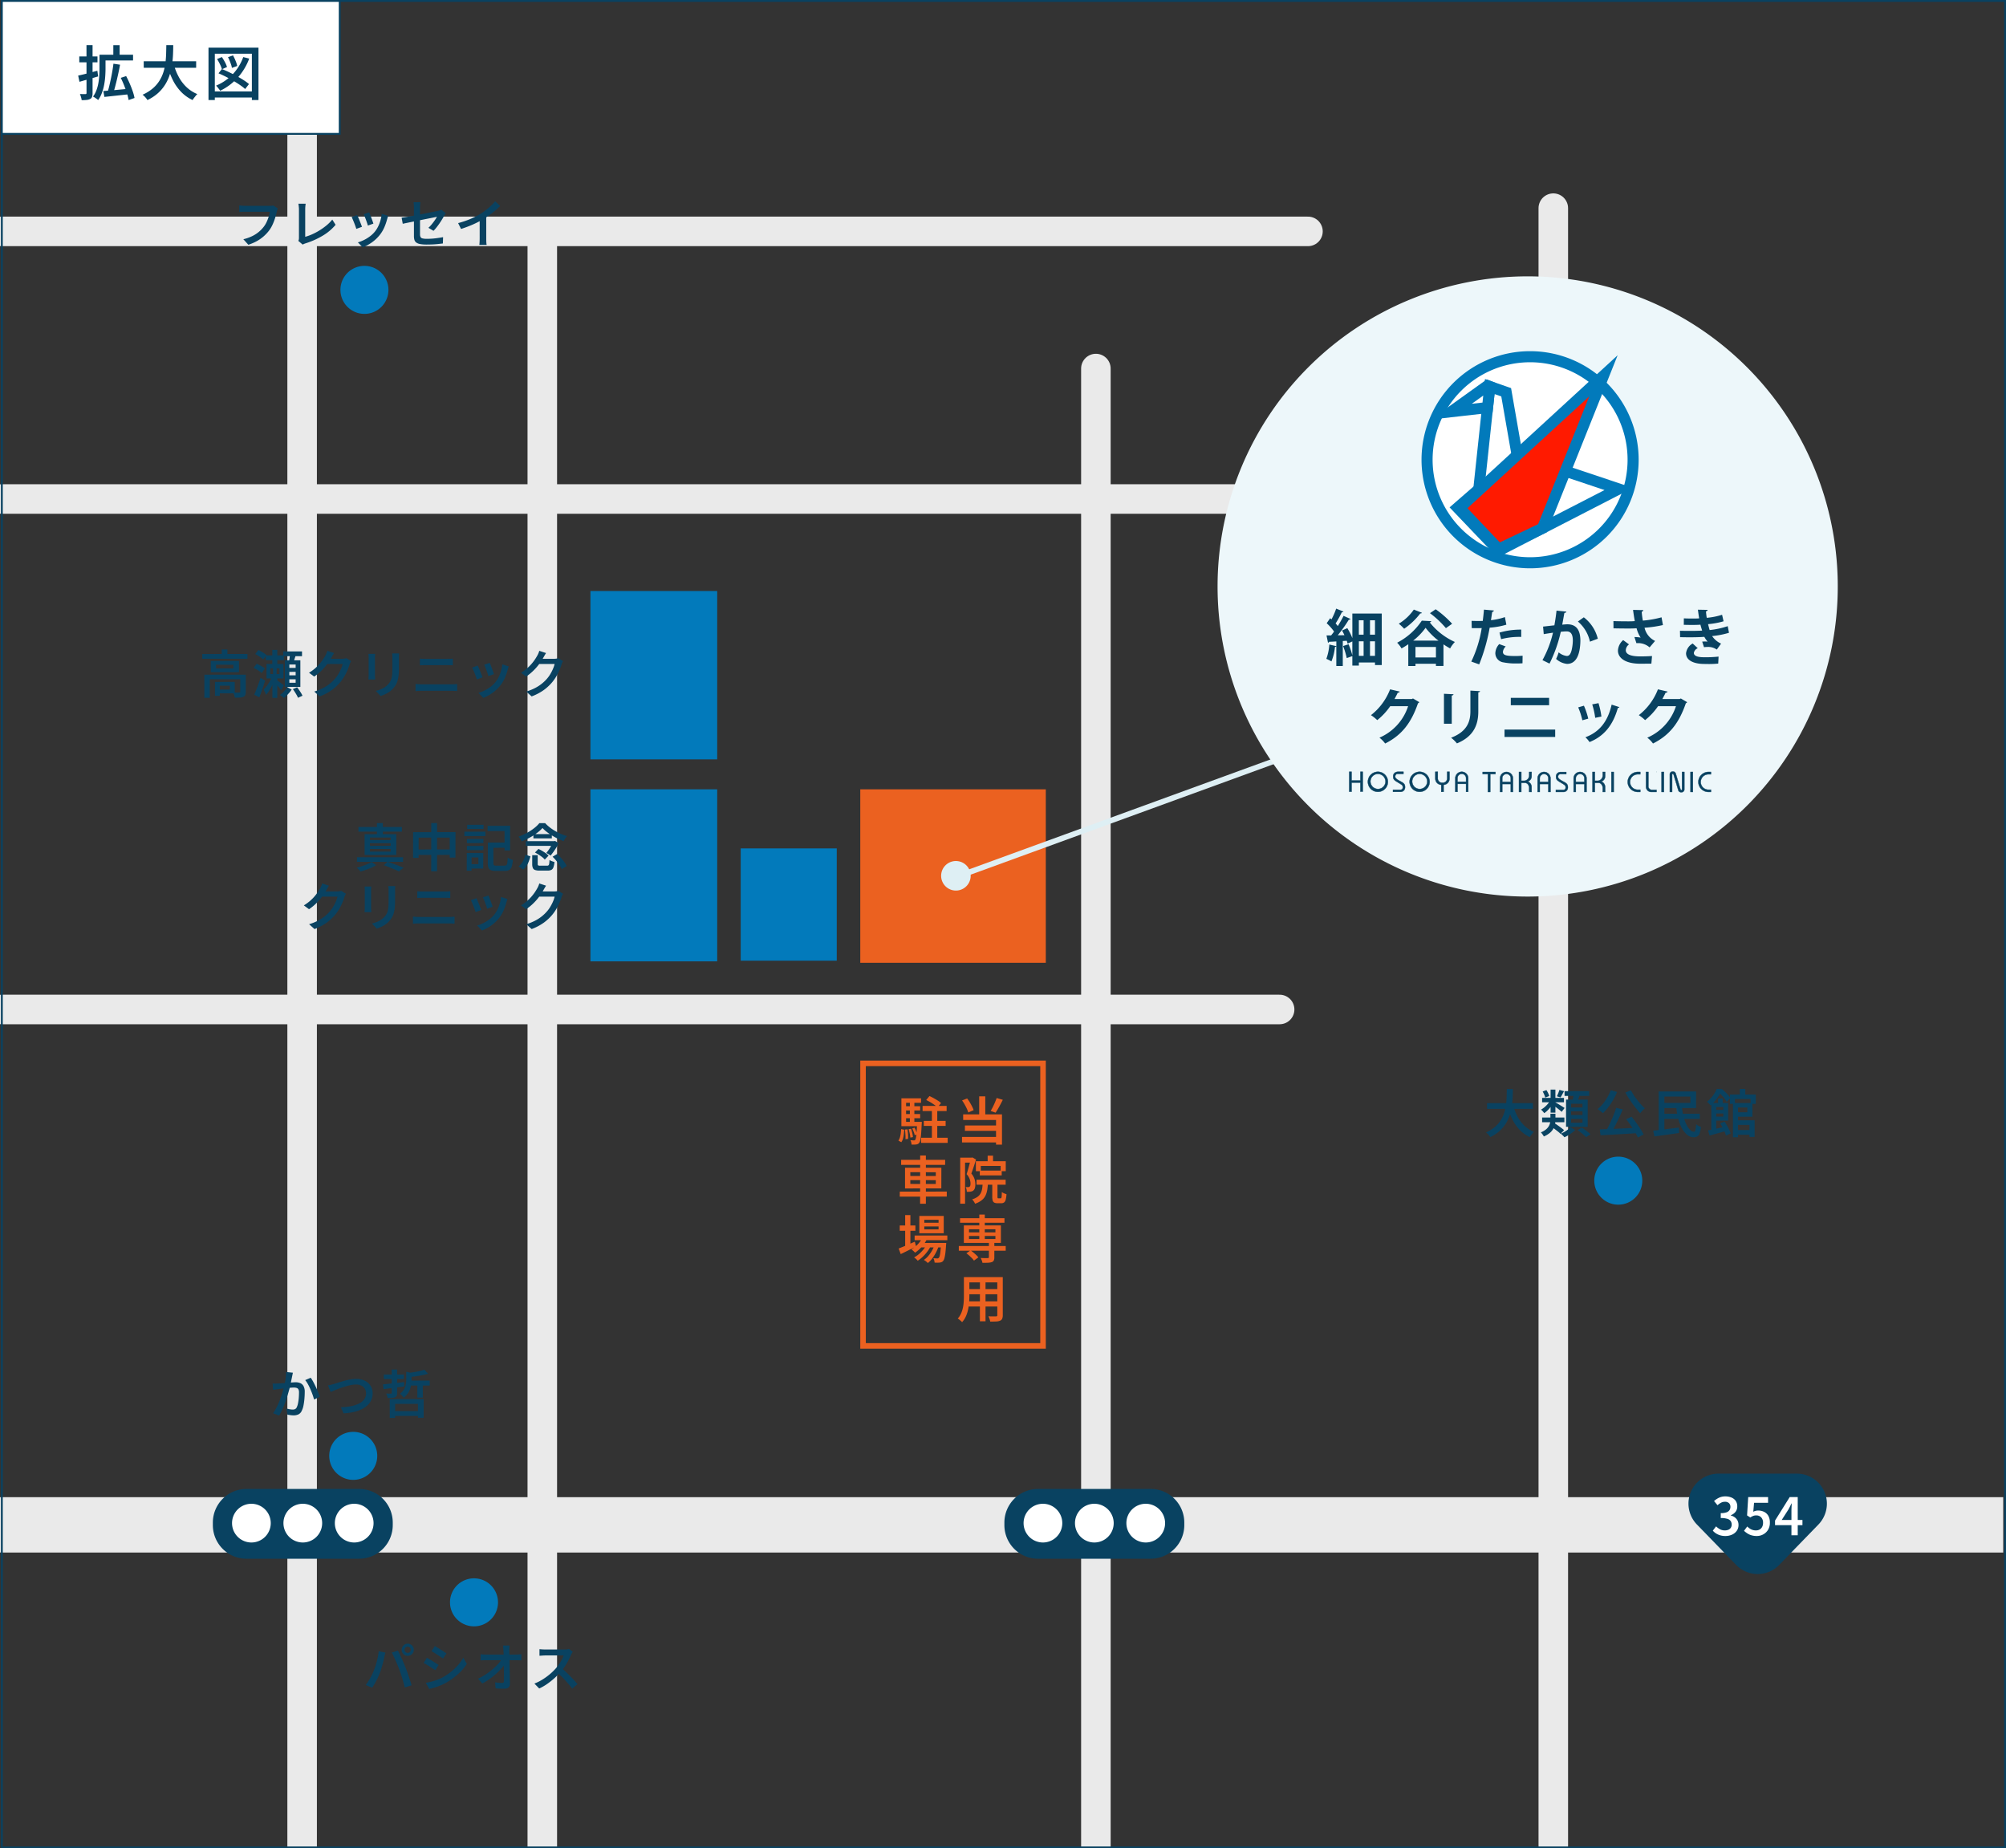 <svg xmlns="http://www.w3.org/2000/svg" xmlns:xlink="http://www.w3.org/1999/xlink" width="543.248" height="500.527" viewBox="0 0 543.248 500.527">
  <rect x="0" y="0" width="543.248" height="500.527" fill="#333333" stroke="none"/>
  <defs>
    <clipPath id="clip-path">
      <rect id="長方形_453" data-name="長方形 453" width="542.497" height="500.027" transform="translate(503 1381.469)" fill="none" stroke="#b5b5b5" stroke-miterlimit="10" stroke-width="0.5"/>
    </clipPath>
    <clipPath id="clip-path-2">
      <rect id="長方形_456" data-name="長方形 456" width="37.516" height="27.184" fill="#094261"/>
    </clipPath>
  </defs>
  <g id="グループ_1060" data-name="グループ 1060" transform="translate(-503 -1381.25)">
    <rect id="長方形_447" data-name="長方形 447" width="50.245" height="46.975" transform="translate(735.972 1595)" fill="#eb6120"/>
    <rect id="長方形_448" data-name="長方形 448" width="34.326" height="46.587" transform="translate(662.899 1595)" fill="#027abb"/>
    <rect id="長方形_449" data-name="長方形 449" width="34.326" height="45.587" transform="translate(662.899 1541.301)" fill="#027abb"/>
    <rect id="長方形_450" data-name="長方形 450" width="26.01" height="30.407" transform="translate(703.594 1611)" fill="#027abb"/>
    <g id="長方形_451" data-name="長方形 451" transform="translate(735.972 1668.457)" fill="none" stroke="#eb6120" stroke-miterlimit="10" stroke-width="1.5">
      <rect width="50.245" height="78.014" stroke="none"/>
      <rect x="0.75" y="0.75" width="48.745" height="76.514" fill="none"/>
    </g>
    <path id="パス_1701" data-name="パス 1701" d="M196.831,151.227a6.5,6.5,0,1,1-6.5,6.5,6.491,6.491,0,0,1,6.5-6.5" transform="translate(404.863 1302.023)" fill="#027abb"/>
    <path id="パス_1702" data-name="パス 1702" d="M897.831,649.227a6.5,6.5,0,1,1-6.5,6.5,6.491,6.491,0,0,1,6.5-6.5" transform="translate(43.418 1045.248)" fill="#027abb"/>
    <g id="マスクグループ_1" data-name="マスクグループ 1" clip-path="url(#clip-path)">
      <line id="線_186" data-name="線 186" x2="542.498" transform="translate(503.5 1794.185)" fill="none" stroke="#eaeaea" stroke-linecap="round" stroke-miterlimit="10" stroke-width="15"/>
      <line id="線_187" data-name="線 187" y2="443.324" transform="translate(923.651 1437.619)" fill="none" stroke="#eaeaea" stroke-linecap="round" stroke-miterlimit="10" stroke-width="8"/>
      <line id="線_188" data-name="線 188" x2="356.718" transform="translate(503.5 1516.381)" fill="none" stroke="#eaeaea" stroke-linecap="round" stroke-miterlimit="10" stroke-width="8"/>
      <line id="線_189" data-name="線 189" y2="501.547" transform="translate(584.82 1381.453)" fill="none" stroke="#eaeaea" stroke-linecap="round" stroke-miterlimit="10" stroke-width="8"/>
      <line id="線_190" data-name="線 190" y2="401.948" transform="translate(799.778 1481.052)" fill="none" stroke="#eaeaea" stroke-linecap="round" stroke-miterlimit="10" stroke-width="8"/>
      <line id="線_191" data-name="線 191" x2="346.037" transform="translate(503.5 1654.618)" fill="none" stroke="#eaeaea" stroke-linecap="round" stroke-miterlimit="10" stroke-width="8"/>
      <line id="線_192" data-name="線 192" y2="436.709" transform="translate(649.859 1446.291)" fill="none" stroke="#eaeaea" stroke-linecap="round" stroke-miterlimit="10" stroke-width="8"/>
      <line id="線_193" data-name="線 193" x2="353.712" transform="translate(503.5 1443.91)" fill="none" stroke="#eaeaea" stroke-linecap="round" stroke-miterlimit="10" stroke-width="8"/>
    </g>
    <path id="パス_3661" data-name="パス 3661" d="M-24.766-9.31a3.082,3.082,0,0,0-.154.42q-.07.238-.126.462-.112.532-.294,1.176t-.434,1.337a12.086,12.086,0,0,1-.595,1.365A8.368,8.368,0,0,1-27.146-3.3,10.819,10.819,0,0,1-28.6-1.75a10.61,10.61,0,0,1-1.855,1.3,12.654,12.654,0,0,1-2.289.98L-34.1-.966A11.621,11.621,0,0,0-31.71-1.8a8.864,8.864,0,0,0,1.764-1.127A8.92,8.92,0,0,0-28.63-4.27a6.824,6.824,0,0,0,.819-1.33,11.02,11.02,0,0,0,.567-1.456A9.891,9.891,0,0,0-26.922-8.4h-6.706q-.462,0-.889.014t-.693.042v-1.778q.21.028.49.056t.574.042q.294.014.518.014h6.636q.2,0,.469-.014A2.418,2.418,0,0,0-26-10.108Zm5.558,8.792a1.562,1.562,0,0,0,.14-.427,2.935,2.935,0,0,0,.028-.427V-9.086q0-.238-.028-.518t-.056-.539a3.827,3.827,0,0,0-.07-.441h1.974q-.056.364-.091.742t-.035.756v7.462a12.575,12.575,0,0,0,1.9-.686,16.883,16.883,0,0,0,2-1.064,17.027,17.027,0,0,0,1.883-1.351,10.609,10.609,0,0,0,1.547-1.561l.9,1.414A13.525,13.525,0,0,1-12.649-1.9,21.8,21.8,0,0,1-17.276.154Q-17.4.2-17.6.273a2.459,2.459,0,0,0-.427.217ZM-.014-8.246q.1.224.259.637t.336.882q.175.469.322.882t.217.651l-1.5.532a6.747,6.747,0,0,0-.2-.665Q-.714-5.74-.882-6.2t-.336-.875q-.168-.42-.28-.686Zm5.138.952q-.1.308-.168.525t-.126.413a14.845,14.845,0,0,1-.742,2.149A9.227,9.227,0,0,1,2.9-2.2,10.365,10.365,0,0,1,.686-.091a11.283,11.283,0,0,1-2.45,1.323L-3.08-.112A10.017,10.017,0,0,0-1.449-.749a10.077,10.077,0,0,0,1.631-1,7.517,7.517,0,0,0,1.358-1.3,7.079,7.079,0,0,0,.868-1.379,10.171,10.171,0,0,0,.63-1.659,9.79,9.79,0,0,0,.336-1.764Zm-8.386-.224q.126.266.3.679t.364.882q.189.469.357.9t.266.728l-1.526.56q-.084-.266-.245-.721T-4.1-5.432q-.2-.49-.371-.9a6.689,6.689,0,0,0-.3-.637ZM12.1-1.848V-9.464q0-.238-.014-.511t-.035-.539a4.084,4.084,0,0,0-.063-.476H13.86a7.158,7.158,0,0,0-.084.749q-.028.427-.028.777,0,.392,0,.973t0,1.267q0,.686,0,1.393t0,1.379q0,.672,0,1.225t0,.945a1.619,1.619,0,0,0,.133.707.783.783,0,0,0,.532.385,4.679,4.679,0,0,0,1.183.112q.756,0,1.505-.056T18.578-1.3q.728-.1,1.414-.231L19.936.182q-.588.07-1.3.147T17.143.441q-.777.035-1.561.035a9.577,9.577,0,0,1-1.827-.14,2.448,2.448,0,0,1-1.05-.427,1.409,1.409,0,0,1-.483-.728A3.763,3.763,0,0,1,12.1-1.848ZM20.72-8.022q-.084.126-.21.329t-.224.371q-.238.434-.567.98T19-5.229q-.392.567-.805,1.085a10.732,10.732,0,0,1-.791.9L16.016-4.06a8.256,8.256,0,0,0,.938-.987q.448-.553.812-1.085a9.065,9.065,0,0,0,.56-.91q-.154.028-.644.133t-1.2.245l-1.554.308q-.847.168-1.722.35t-1.673.343q-.8.161-1.442.294t-1.022.217L8.764-6.8q.406-.056,1.064-.161t1.484-.252q.826-.147,1.722-.322l1.771-.343q.875-.168,1.638-.322t1.33-.273q.567-.119.819-.175.28-.07.518-.14a1.834,1.834,0,0,0,.406-.168Zm3.346,2.688a23.977,23.977,0,0,0,3.4-1.155,20.947,20.947,0,0,0,2.716-1.393A15.428,15.428,0,0,0,31.633-8.9q.721-.567,1.365-1.176a11.636,11.636,0,0,0,1.092-1.169l1.358,1.274q-.63.63-1.372,1.267T32.529-7.49q-.805.574-1.631,1.078-.784.462-1.764.952t-2.079.924q-1.1.434-2.2.784ZM29.9-7.056,31.682-7.5v6.328q0,.294.007.637t.035.644a2.862,2.862,0,0,0,.07.455H29.806a4.5,4.5,0,0,0,.049-.455q.021-.3.035-.644t.014-.637Z" transform="translate(603 1447)" fill="#094261"/>
    <path id="パス_3662" data-name="パス 3662" d="M-99.232-10.64l12.25-.014v1.288h-12.25Zm5.278-1.232h1.54v1.862h-1.54Zm-4.7,6.832h10.29v1.232l-8.82.014L-97.2,1.218h-1.456Zm9.716,0h1.5V-.406a2.332,2.332,0,0,1-.133.861.92.92,0,0,1-.525.5,2.756,2.756,0,0,1-.945.2q-.567.035-1.365.035a3.821,3.821,0,0,0-.182-.714,5.736,5.736,0,0,0-.28-.686q.532.014,1.008.014t.644-.014A.411.411,0,0,0-89-.252q.063-.042.063-.182Zm-6.846,1.96h1.3V.672h-1.3Zm.658,0h4.7V.014h-4.69l-.014-1.022h3.374l.014-1.05h-3.374Zm-.378-4.662.014,1.008h4.7v-.994ZM-96.922-8.75h7.644v3.038h-7.644Zm12.04-1.89.854-1.078q.378.168.8.406t.791.483a3.906,3.906,0,0,1,.609.483l-.9,1.19a3.6,3.6,0,0,0-.574-.5q-.364-.266-.784-.525T-84.882-10.64ZM-85.316-6.9l.826-1.092a8.725,8.725,0,0,1,.812.371q.42.217.8.462a5.3,5.3,0,0,1,.616.455l-.882,1.218a3.73,3.73,0,0,0-.581-.483q-.371-.259-.784-.5A9.063,9.063,0,0,0-85.316-6.9Zm.154,7.266q.252-.56.56-1.316t.609-1.6q.3-.84.553-1.652l1.246.756q-.224.742-.49,1.533t-.539,1.554q-.273.763-.553,1.449Zm4.9-12.138H-78.9v4.48h-1.358Zm-1.778,1.5h4.914v1.3H-82.04Zm1.26,3.514v1.54h2.464v-1.54Zm-1.05-1.2h4.592v3.934H-81.83Zm1.778.8h.966v2.576h.182v5.81h-1.33v-5.81h.182Zm-.182,2.45.812.406A15.8,15.8,0,0,1-80.094-2.6a17.746,17.746,0,0,1-.875,1.68A7.926,7.926,0,0,1-81.942.42a8.024,8.024,0,0,0-.308-.742q-.2-.42-.364-.728A7.08,7.08,0,0,0-81.7-2.086a12.045,12.045,0,0,0,.84-1.309A10.069,10.069,0,0,0-80.234-4.718Zm1.064,1.064q.14.084.434.287t.623.441q.329.238.609.448a4.028,4.028,0,0,1,.378.308l-.7,1.33q-.154-.21-.4-.5t-.525-.609q-.28-.315-.539-.588a5.831,5.831,0,0,0-.441-.427Zm1.876-7.7h5.082v1.288h-5.082Zm1.652,5.544v.924h1.708V-5.81Zm0,2v.938h1.708v-.938Zm0-3.99v.91h1.708V-7.8ZM-76.86-8.946h4.2v7.224h-4.2Zm2.17,7.812,1.148-.49q.28.336.56.749t.518.8a5.489,5.489,0,0,1,.378.728l-1.218.56A4.488,4.488,0,0,0-73.647.49q-.231-.406-.5-.833T-74.69-1.134Zm-.756-9.674,1.6.35q-.21.616-.413,1.239t-.371,1.071l-1.134-.336q.07-.336.133-.749t.119-.826Q-75.46-10.472-75.446-10.808Zm-.8,9.142,1.232.644a6.388,6.388,0,0,1-.6.819q-.364.427-.742.805a6.4,6.4,0,0,1-.742.644q-.2-.168-.525-.406A5.943,5.943,0,0,0-78.2.462a5.48,5.48,0,0,0,.756-.616,7.579,7.579,0,0,0,.693-.763A5.8,5.8,0,0,0-76.244-1.666Zm17.332-7.056a4.509,4.509,0,0,0-.231.434,4.55,4.55,0,0,0-.2.5,13.565,13.565,0,0,1-.518,1.435A15.041,15.041,0,0,1-60.683-4.7,11.715,11.715,0,0,1-61.8-3.08,12.777,12.777,0,0,1-64.12-.9,14.537,14.537,0,0,1-67.424.84l-1.47-1.316a13.772,13.772,0,0,0,2.422-.966,11.053,11.053,0,0,0,1.813-1.176,10.9,10.9,0,0,0,1.393-1.344,8.4,8.4,0,0,0,.924-1.288,12.054,12.054,0,0,0,.721-1.428,6.876,6.876,0,0,0,.413-1.26h-4.858l.588-1.414h4.13a4.5,4.5,0,0,0,.623-.042,2.209,2.209,0,0,0,.511-.126Zm-4.606-2.184q-.224.336-.448.728t-.336.6a15.456,15.456,0,0,1-1.141,1.729A15.361,15.361,0,0,1-67-6.09a13.75,13.75,0,0,1-1.911,1.554l-1.4-1.036a12.553,12.553,0,0,0,1.617-1.169,11.727,11.727,0,0,0,1.232-1.218,12.617,12.617,0,0,0,.9-1.169q.378-.56.63-1.022a5.035,5.035,0,0,0,.315-.623,4.674,4.674,0,0,0,.259-.735Zm17.6.112q-.014.28-.028.616t-.014.728v2.632a16.6,16.6,0,0,1-.1,2.009,8.556,8.556,0,0,1-.3,1.477,4.781,4.781,0,0,1-.5,1.113,6.48,6.48,0,0,1-.693.917A5.2,5.2,0,0,1-48.6-.385a8.148,8.148,0,0,1-1.2.672,11.312,11.312,0,0,1-1.127.441l-1.3-1.386a8.336,8.336,0,0,0,1.869-.665A5.177,5.177,0,0,0-48.874-2.45a4.473,4.473,0,0,0,.595-.826,3.616,3.616,0,0,0,.35-.938,7.384,7.384,0,0,0,.161-1.176q.042-.658.042-1.526V-9.45q0-.392-.021-.728t-.063-.616Zm-6.482.112q-.014.238-.035.49t-.021.56v4.718q0,.266.021.6t.035.574h-1.834q.028-.182.049-.525t.021-.665v-4.7q0-.182-.014-.5t-.042-.553Zm12.11,1.288q.364.042.791.056t.777.014h5.852q.42,0,.819-.021t.693-.049v1.806q-.294-.014-.721-.028t-.791-.014H-38.71q-.392,0-.812.014l-.77.028ZM-41.468-2.52q.392.014.826.049t.84.035h8.134q.35,0,.735-.028l.735-.056V-.6q-.35-.042-.756-.063t-.714-.021H-39.8q-.406,0-.847.021t-.819.063Zm20.1-5.726q.1.224.259.637t.336.882q.175.469.322.882t.217.651l-1.5.532a6.747,6.747,0,0,0-.2-.665q-.14-.413-.308-.868t-.336-.875q-.168-.42-.28-.686Zm5.138.952q-.1.308-.168.525t-.126.413a14.845,14.845,0,0,1-.742,2.149A9.227,9.227,0,0,1-18.452-2.2,10.365,10.365,0,0,1-20.664-.091a11.283,11.283,0,0,1-2.45,1.323L-24.43-.112A10.017,10.017,0,0,0-22.8-.749a10.077,10.077,0,0,0,1.631-1,7.517,7.517,0,0,0,1.358-1.3,7.079,7.079,0,0,0,.868-1.379,10.171,10.171,0,0,0,.63-1.659,9.79,9.79,0,0,0,.336-1.764Zm-8.386-.224q.126.266.3.679t.364.882q.189.469.357.9t.266.728l-1.526.56q-.084-.266-.245-.721t-.357-.945q-.2-.49-.371-.9a6.688,6.688,0,0,0-.3-.637Zm23.1-1.2a4.509,4.509,0,0,0-.231.434,4.55,4.55,0,0,0-.2.5,13.565,13.565,0,0,1-.518,1.435A15.04,15.04,0,0,1-3.283-4.7,11.716,11.716,0,0,1-4.4-3.08,12.777,12.777,0,0,1-6.72-.9,14.537,14.537,0,0,1-10.024.84l-1.47-1.316a13.772,13.772,0,0,0,2.422-.966A11.053,11.053,0,0,0-7.259-2.618,10.9,10.9,0,0,0-5.866-3.962,8.4,8.4,0,0,0-4.942-5.25a12.055,12.055,0,0,0,.721-1.428,6.876,6.876,0,0,0,.413-1.26H-8.666l.588-1.414h4.13a4.5,4.5,0,0,0,.623-.042,2.209,2.209,0,0,0,.511-.126Zm-4.606-2.184q-.224.336-.448.728t-.336.6A15.456,15.456,0,0,1-8.043-7.847,15.361,15.361,0,0,1-9.6-6.09a13.749,13.749,0,0,1-1.911,1.554l-1.4-1.036a12.553,12.553,0,0,0,1.617-1.169,11.728,11.728,0,0,0,1.232-1.218,12.617,12.617,0,0,0,.9-1.169q.378-.56.63-1.022a5.034,5.034,0,0,0,.315-.623,4.672,4.672,0,0,0,.259-.735Z" transform="translate(657 1569)" fill="#094261"/>
    <path id="パス_3663" data-name="パス 3663" d="M-50.036-.434l.98-.952q.77.252,1.575.546t1.533.574q.728.28,1.246.5l-1.274.994Q-46.438.994-47.1.714T-48.51.133Q-49.266-.168-50.036-.434ZM-57.33-2.6h12.488v1.232H-57.33Zm.406-8.2h11.76v1.26h-11.76Zm5-1.064h1.6v3.514h-1.6ZM-53.816-6.4v.7H-48.2v-.7Zm0,1.554v.714H-48.2v-.714Zm0-3.108v.686H-48.2v-.686Zm-1.442-.91h8.582V-3.22h-8.582Zm1.876,7.532,1.26.868A10.694,10.694,0,0,1-53.4.2q-.728.322-1.5.595t-1.47.455q-.182-.224-.476-.525A7.385,7.385,0,0,0-57.386.21q.714-.168,1.47-.42t1.435-.546A7.1,7.1,0,0,0-53.382-1.33Zm11.256-8.064,11.48-.014-.014,6.9h-1.554V-7.938l-8.414.014-.014,5.488h-1.5Zm.77,4.69,10.024-.014v1.47l-10.024.014Zm4.144-7.154h1.568V1.2h-1.582ZM-21.28-6.58h4.69v1.4l-4.676.014Zm-.6,0h1.5v5.558q0,.448.154.567a1.294,1.294,0,0,0,.672.133,3.784,3.784,0,0,1,.427-.007q.287.007.644.007t.658-.007q.3-.007.455-.007A.725.725,0,0,0-16.856-.5a1.106,1.106,0,0,0,.238-.623q.07-.462.112-1.358.182.112.427.231t.5.217a3.014,3.014,0,0,0,.469.14,7.7,7.7,0,0,1-.3,1.8,1.635,1.635,0,0,1-.644.917,2.3,2.3,0,0,1-1.211.266h-2.464a3.752,3.752,0,0,1-1.3-.182A1.146,1.146,0,0,1-21.7.273a3.383,3.383,0,0,1-.2-1.3Zm-.07-4.536,6.09-.014v6.678l-1.5.014V-9.7h-4.606Zm-5.614,3.542h4.48L-23.1-6.44l-4.466.014Zm.084-3.822h4.438l-.014,1.134h-4.424Zm-.084,5.726,4.48-.014L-23.1-4.536h-4.466Zm-.672-3.85,5.7-.014-.014,1.19-5.7.014Zm1.358,5.768h3.752l-.014,4.2L-26.88.462V-.728l2.422-.014.014-1.82-2.436.014Zm-.714,0h1.3l-.014,4.788h-1.3Zm17.724.588h1.484v2.38q0,.294.126.378a1.225,1.225,0,0,0,.574.084h1.82a.636.636,0,0,0,.4-.105.708.708,0,0,0,.189-.441,8.926,8.926,0,0,0,.084-1.008,1.7,1.7,0,0,0,.392.231,5.22,5.22,0,0,0,.5.189q.259.084.455.14A5.582,5.582,0,0,1-4.13.119a1.234,1.234,0,0,1-.567.7,2.3,2.3,0,0,1-1.029.189H-7.868A3.689,3.689,0,0,1-9.1.847,1,1,0,0,1-9.7.294,2.757,2.757,0,0,1-9.87-.77Zm.742-.714.938-.98a9.758,9.758,0,0,1,1.022.532q.518.308.98.637a4.238,4.238,0,0,1,.742.651L-6.468-1.974a3.976,3.976,0,0,0-.693-.665q-.441-.343-.959-.672A10.2,10.2,0,0,0-9.128-3.878Zm4.774,1.134,1.232-.742q.518.476,1.029,1.043A13.384,13.384,0,0,1-1.169-1.3,6.16,6.16,0,0,1-.532-.224L-1.876.6A6.008,6.008,0,0,0-2.464-.476a14.639,14.639,0,0,0-.882-1.183A11.93,11.93,0,0,0-4.354-2.744Zm-7.364-.546,1.358.434a12.824,12.824,0,0,1-.42,1.33A6.241,6.241,0,0,1-11.41-.28,4.456,4.456,0,0,1-12.32.728l-1.246-.854a4.124,4.124,0,0,0,.84-.868,5.679,5.679,0,0,0,.616-1.092A6.975,6.975,0,0,0-11.718-3.29Zm.1-3.668h7.8v1.274h-7.8Zm2.072-1.918h4.984v1.162H-9.548Zm2.464-1.652A10.454,10.454,0,0,1-8.568-9.191a15.744,15.744,0,0,1-1.974,1.267A18.69,18.69,0,0,1-12.74-6.9q-.084-.182-.224-.42t-.3-.476a2.674,2.674,0,0,0-.315-.392,15.007,15.007,0,0,0,2.24-.994,14.432,14.432,0,0,0,1.967-1.281,8.509,8.509,0,0,0,1.435-1.379H-6.37a11.051,11.051,0,0,0,1.736,1.5A13.461,13.461,0,0,0-2.59-9.156,16.009,16.009,0,0,0-.448-8.33a5.03,5.03,0,0,0-.5.665q-.245.385-.427.707-.742-.28-1.547-.672t-1.575-.861a15.947,15.947,0,0,1-1.442-.987A8.488,8.488,0,0,1-7.084-10.528Zm2.842,3.57h.308l.238-.07,1.008.616a11.6,11.6,0,0,1-.63,1.141q-.378.609-.791,1.183T-4.9-3.052a4.98,4.98,0,0,0-.56-.385q-.336-.2-.6-.329A9.856,9.856,0,0,0-5.348-4.7Q-5-5.222-4.7-5.747a8.959,8.959,0,0,0,.462-.931ZM-60.312,7.278a4.509,4.509,0,0,0-.231.434,4.55,4.55,0,0,0-.2.5,13.565,13.565,0,0,1-.518,1.435,15.041,15.041,0,0,1-.819,1.652A11.715,11.715,0,0,1-63.2,12.92,12.777,12.777,0,0,1-65.52,15.1a14.537,14.537,0,0,1-3.3,1.743l-1.47-1.316a13.772,13.772,0,0,0,2.422-.966,11.053,11.053,0,0,0,1.813-1.176,10.9,10.9,0,0,0,1.393-1.344,8.4,8.4,0,0,0,.924-1.288,12.054,12.054,0,0,0,.721-1.428,6.876,6.876,0,0,0,.413-1.26h-4.858l.588-1.414h4.13a4.5,4.5,0,0,0,.623-.042,2.209,2.209,0,0,0,.511-.126Zm-4.606-2.184q-.224.336-.448.728t-.336.6a15.456,15.456,0,0,1-1.141,1.729A15.361,15.361,0,0,1-68.4,9.91a13.75,13.75,0,0,1-1.911,1.554l-1.4-1.036a12.553,12.553,0,0,0,1.617-1.169,11.727,11.727,0,0,0,1.232-1.218,12.617,12.617,0,0,0,.9-1.169q.378-.56.63-1.022a5.035,5.035,0,0,0,.315-.623,4.674,4.674,0,0,0,.259-.735Zm17.948.112q-.014.28-.028.616t-.014.728V9.182a16.6,16.6,0,0,1-.1,2.009,8.556,8.556,0,0,1-.3,1.477,4.781,4.781,0,0,1-.5,1.113,6.48,6.48,0,0,1-.693.917,5.2,5.2,0,0,1-1.043.917,8.148,8.148,0,0,1-1.2.672,11.312,11.312,0,0,1-1.127.441l-1.3-1.386a8.336,8.336,0,0,0,1.869-.665,5.177,5.177,0,0,0,1.491-1.127,4.473,4.473,0,0,0,.6-.826,3.616,3.616,0,0,0,.35-.938,7.384,7.384,0,0,0,.161-1.176q.042-.658.042-1.526V6.55q0-.392-.021-.728t-.063-.616Zm-6.482.112q-.014.238-.035.49t-.021.56v4.718q0,.266.021.6t.035.574h-1.834q.028-.182.049-.525t.021-.665v-4.7q0-.182-.014-.5t-.042-.553Zm12.46,1.288q.364.042.791.056t.777.014h5.852q.42,0,.819-.021t.693-.049V8.412q-.294-.014-.721-.028t-.791-.014H-39.41q-.392,0-.812.014l-.77.028Zm-1.176,6.874q.392.014.826.049t.84.035h8.134q.35,0,.735-.028l.735-.056V15.4q-.35-.042-.756-.063t-.714-.021H-40.5q-.406,0-.847.021t-.819.063Zm20.454-5.726q.1.224.259.637t.336.882q.175.469.322.882t.217.651l-1.5.532a6.747,6.747,0,0,0-.2-.665q-.14-.413-.308-.868t-.336-.875q-.168-.42-.28-.686Zm5.138.952q-.1.308-.168.525t-.126.413a14.845,14.845,0,0,1-.742,2.149A9.227,9.227,0,0,1-18.8,13.8a10.365,10.365,0,0,1-2.212,2.107,11.283,11.283,0,0,1-2.45,1.323l-1.316-1.344a10.017,10.017,0,0,0,1.631-.637,10.077,10.077,0,0,0,1.631-1,7.517,7.517,0,0,0,1.358-1.3,7.079,7.079,0,0,0,.868-1.379,10.171,10.171,0,0,0,.63-1.659,9.79,9.79,0,0,0,.336-1.764Zm-8.386-.224q.126.266.3.679t.364.882q.189.469.357.9t.266.728l-1.526.56q-.084-.266-.245-.721t-.357-.945q-.2-.49-.371-.9a6.688,6.688,0,0,0-.3-.637Zm23.45-1.2a4.874,4.874,0,0,0-.434.938,13.565,13.565,0,0,1-.518,1.435A15.04,15.04,0,0,1-3.283,11.3,11.716,11.716,0,0,1-4.4,12.92,12.777,12.777,0,0,1-6.72,15.1a14.537,14.537,0,0,1-3.3,1.743l-1.47-1.316a13.772,13.772,0,0,0,2.422-.966,11.053,11.053,0,0,0,1.813-1.176,10.9,10.9,0,0,0,1.393-1.344,8.4,8.4,0,0,0,.924-1.288,12.055,12.055,0,0,0,.721-1.428,6.876,6.876,0,0,0,.413-1.26H-8.666l.588-1.414h4.13a4.5,4.5,0,0,0,.623-.042,2.209,2.209,0,0,0,.511-.126ZM-6.118,5.094q-.224.336-.448.728t-.336.6A15.456,15.456,0,0,1-8.043,8.153,15.361,15.361,0,0,1-9.6,9.91a13.749,13.749,0,0,1-1.911,1.554l-1.4-1.036a12.553,12.553,0,0,0,1.617-1.169,11.727,11.727,0,0,0,1.232-1.218,12.617,12.617,0,0,0,.9-1.169q.378-.56.63-1.022a5.034,5.034,0,0,0,.315-.623,4.672,4.672,0,0,0,.259-.735Z" transform="translate(657 1616)" fill="#094261"/>
    <path id="パス_3666" data-name="パス 3666" d="M-7.826-11.858h1.652v5.684H-7.826Zm-4.634,1.106,1.372-.532a9.625,9.625,0,0,1,.721,1.05q.343.574.616,1.12a8.258,8.258,0,0,1,.427.994l-1.456.63a6.47,6.47,0,0,0-.392-1.029q-.266-.567-.6-1.155A9.965,9.965,0,0,0-12.46-10.752Zm9.366-.658,1.666.49q-.308.616-.644,1.253t-.672,1.211q-.336.574-.644,1.022l-1.33-.476q.294-.476.595-1.078t.574-1.239Q-3.276-10.864-3.094-11.41Zm-9.072,4.438H-1.652v8.19h-1.61V-5.46h-8.9Zm.476,3h9.016V-2.52H-11.69Zm-.784,3.108H-2.422V.63H-12.474ZM-5.53,4.2h1.456v2.17H-5.53ZM-8.722,5.71H-.63v2.7H-2.016V6.984H-7.392V8.412h-1.33Zm1.064,2.534h5.936v1.3H-7.658Zm-.882,2.478H-.658v1.344H-8.54Zm1.68.63h1.428a18.941,18.941,0,0,1-.2,2.051,5.709,5.709,0,0,1-.5,1.638A3.7,3.7,0,0,1-7.175,16.3a5.984,5.984,0,0,1-1.771.917,2.733,2.733,0,0,0-.2-.406,4.431,4.431,0,0,0-.294-.434,2.022,2.022,0,0,0-.315-.336,4.965,4.965,0,0,0,1.512-.714,2.828,2.828,0,0,0,.847-.987,4.185,4.185,0,0,0,.392-1.316Q-6.9,12.276-6.86,11.352Zm2.576-.14H-2.87V15.3a.979.979,0,0,0,.042.371q.042.077.21.077H-2a.193.193,0,0,0,.175-.119,1.415,1.415,0,0,0,.091-.476q.028-.357.042-1.085a2.877,2.877,0,0,0,.371.224,3.434,3.434,0,0,0,.462.2q.245.084.427.14a7.224,7.224,0,0,1-.21,1.491,1.357,1.357,0,0,1-.441.749,1.264,1.264,0,0,1-.763.21H-2.87a1.829,1.829,0,0,1-.875-.168.906.906,0,0,1-.42-.553,3.657,3.657,0,0,1-.119-1.043Zm-8.68-6.468h3.3V6.088h-1.988v11.13h-1.316Zm2.842,0h.252l.21-.056.98.56q-.182.6-.4,1.274T-9.52,7.845q-.224.651-.434,1.2a4.353,4.353,0,0,1,.889,1.547,5,5,0,0,1,.2,1.351A3.57,3.57,0,0,1-9,13.011a1.305,1.305,0,0,1-.462.679,1.456,1.456,0,0,1-.364.175,3.451,3.451,0,0,1-.42.1,7.064,7.064,0,0,1-.924.028,4.5,4.5,0,0,0-.091-.644,2.129,2.129,0,0,0-.231-.644q.2.014.364.014h.294a.638.638,0,0,0,.406-.112.6.6,0,0,0,.2-.329,2.128,2.128,0,0,0,.056-.525,3.79,3.79,0,0,0-.21-1.162,4.169,4.169,0,0,0-.854-1.386q.168-.476.329-1.036t.315-1.12q.154-.56.273-1.05t.2-.826Zm-3.22,23.924h12.7v1.274h-12.7Zm.336-7.532H-.98v1.232H-13.006Zm7.812,6.538h1.47v4.06a1.964,1.964,0,0,1-.147.854.964.964,0,0,1-.567.448A3.7,3.7,0,0,1-5.46,33.2q-.616.028-1.484.028a3.07,3.07,0,0,0-.182-.658q-.14-.364-.28-.658l.784.028q.392.014.693.007t.427-.007a.507.507,0,0,0,.238-.063.217.217,0,0,0,.07-.189Zm-2.6-7.518h1.484V27.3H-7.8Zm-3.5,10.486,1.12-.784a8.282,8.282,0,0,1,.8.588q.406.336.763.672a4.41,4.41,0,0,1,.567.63l-1.2.882a3.843,3.843,0,0,0-.525-.644q-.343-.35-.742-.707T-11.3,30.642Zm.714-4.69v.826H-3.43v-.826Zm0-1.82v.84H-3.43v-.84Zm-1.4-1.036H-1.946v4.732H-11.984Zm.868,14H-2.38v1.428h-8.736Zm0,3.234h8.75v1.414h-8.75Zm-.042,3.318h8.834V45.06h-8.834Zm-.812-6.552h1.484v5.054q0,.812-.07,1.771a14.688,14.688,0,0,1-.273,1.932,9.159,9.159,0,0,1-.595,1.855,5.8,5.8,0,0,1-1.036,1.582,2.811,2.811,0,0,0-.336-.336q-.224-.2-.448-.371a2.429,2.429,0,0,0-.392-.259,5.341,5.341,0,0,0,.91-1.407,7.506,7.506,0,0,0,.5-1.582,12.288,12.288,0,0,0,.21-1.638q.049-.819.049-1.561Zm9.044,0h1.484V47.4a2.308,2.308,0,0,1-.161.959,1.087,1.087,0,0,1-.553.525,3.1,3.1,0,0,1-1.057.224q-.651.042-1.631.028a4.059,4.059,0,0,0-.189-.721,5.266,5.266,0,0,0-.3-.721q.434.028.854.028h1.19a.41.41,0,0,0,.28-.077.339.339,0,0,0,.084-.259Zm-4.7.56h1.512v11.4H-7.63Z" transform="translate(776 1690)" fill="#eb6120"/>
    <path id="パス_3667" data-name="パス 3667" d="M-7.154-9.268h6.51v1.386h-6.51Zm.336,4.06H-.91V-3.85H-6.818ZM-4.634-8.75h1.456V.21H-4.634Zm-1.54-2.114.882-1.078q.532.238,1.127.567t1.141.672a4.977,4.977,0,0,1,.868.665l-.952,1.19a5.93,5.93,0,0,0-.826-.693q-.518-.371-1.106-.721A12.322,12.322,0,0,0-6.174-10.864Zm-5.992,1.68h4.354v1.148h-4.354Zm0,2.114h4.354v1.134h-4.354Zm-.728,2.114h4.788V-3.78h-4.788Zm2.3-5.656H-9.38V-4.3H-10.6Zm.644,7.462.6-.224a7.736,7.736,0,0,1,.441.924,6.01,6.01,0,0,1,.287.868l-.658.252a5.183,5.183,0,0,0-.266-.889Q-9.744-2.73-9.954-3.15Zm-.98.182.658-.112a10.871,10.871,0,0,1,.329,1.155,6.841,6.841,0,0,1,.175,1.1l-.7.14a8.028,8.028,0,0,0-.161-1.092Q-10.766-2.422-10.934-2.968Zm-.994.112.672-.07A11.09,11.09,0,0,1-11.1-1.6q.042.714.028,1.246l-.714.1A11.508,11.508,0,0,0-11.8-1.5Q-11.844-2.226-11.928-2.856Zm-1.036-.126.84.168q-.042.63-.119,1.26a7.833,7.833,0,0,1-.231,1.176,2.824,2.824,0,0,1-.448.938l-.784-.434A3.148,3.148,0,0,0-13.3-.728,6.359,6.359,0,0,0-13.069-1.8Q-12.992-2.38-12.964-2.982Zm.07-8.344h5.32v1.218H-11.62v5.964h-1.274Zm4.256,6.37h1.274l-.007.2q-.007.2-.021.329-.084,1.708-.168,2.758a13.423,13.423,0,0,1-.2,1.61,1.8,1.8,0,0,1-.3.77,1.056,1.056,0,0,1-.364.322,1.577,1.577,0,0,1-.448.14,5.582,5.582,0,0,1-.56.035q-.336.007-.714-.007a3.223,3.223,0,0,0-.1-.616,2.166,2.166,0,0,0-.224-.574q.322.028.567.042T-9.52.07A.6.6,0,0,0-9.3.035.359.359,0,0,0-9.142-.1a1.766,1.766,0,0,0,.2-.63A14.517,14.517,0,0,0-8.771-2.17q.077-.966.133-2.562Zm1.078,4.3h7.2v1.4h-7.2Zm-5.4,5.99H-1.036L-1.05,6.69H-12.964Zm-.364,8.61L-.6,13.928v1.358l-12.74.014Zm5.516-9.786h1.54V17.232H-7.826Zm-2.674,6.664.014,1.036,6.888.014V10.834Zm0-2.142.014,1.022h6.888V8.692Zm-1.428-1.2h9.842l-.014,5.586-9.828.014Zm2.6,18.352H-.448v1.26H-9.31Zm1.554,2.016h5.838v1.2H-7.756Zm.574-1.554,1.288.322a8.442,8.442,0,0,1-1.421,2.2,9.883,9.883,0,0,1-1.869,1.659q-.112-.126-.3-.3t-.378-.343a2.768,2.768,0,0,0-.343-.266,7.387,7.387,0,0,0,1.785-1.4A6.333,6.333,0,0,0-7.182,26.288Zm5.026,1.554h1.4l-.007.2a2.165,2.165,0,0,1-.035.343q-.084,1.386-.2,2.268a9.7,9.7,0,0,1-.259,1.358,1.878,1.878,0,0,1-.336.7,1.075,1.075,0,0,1-.413.308,2.354,2.354,0,0,1-.483.126q-.238.028-.609.035t-.805-.021a3.033,3.033,0,0,0-.1-.609,2.319,2.319,0,0,0-.231-.581q.35.028.63.042t.42.014a.711.711,0,0,0,.238-.035.436.436,0,0,0,.182-.133,1.292,1.292,0,0,0,.238-.532,8.466,8.466,0,0,0,.2-1.2q.091-.791.175-2.079Zm-4.536-4.48v.8h3.864v-.8Zm0-1.792v.8h3.864v-.8Zm-1.344-1.05h6.608v4.69H-8.036Zm-5.306,2.59H-9.1v1.428h-4.242Zm1.47-2.814h1.414v8.68h-1.414Zm-1.764,9.044q.532-.21,1.246-.5t1.519-.644q.805-.35,1.617-.7l.322,1.3q-1.064.532-2.149,1.078t-2,.98Zm9.828-1.246,1.022.546a11.043,11.043,0,0,1-.721,1.743,11,11,0,0,1-1.029,1.645,6.683,6.683,0,0,1-1.2,1.246,4.5,4.5,0,0,0-.5-.448,4.242,4.242,0,0,0-.581-.392A5.684,5.684,0,0,0-5.558,31.3a9.192,9.192,0,0,0,1.043-1.54A9.045,9.045,0,0,0-3.808,28.094Zm-2.142.014.994.588a8.964,8.964,0,0,1-.917,1.484,11.127,11.127,0,0,1-1.246,1.4A9.354,9.354,0,0,1-8.47,32.658a3.817,3.817,0,0,0-.448-.483,3.361,3.361,0,0,0-.546-.413,7.17,7.17,0,0,0,1.379-.952,9.567,9.567,0,0,0,1.239-1.3A7.525,7.525,0,0,0-5.95,28.108Z" transform="translate(760 1690)" fill="#eb6120"/>
    <rect id="長方形_455" data-name="長方形 455" width="542.497" height="500.027" transform="translate(503.5 1381.5)" fill="none" stroke="#094261" stroke-miterlimit="10" stroke-width="0.5"/>
    <path id="パス_1699" data-name="パス 1699" d="M536.878,472.834a4,4,0,1,1-4,4,3.995,3.995,0,0,1,4-4" transform="translate(296.579 1071.504) rotate(8)" fill="#deeff4"/>
    <line id="線_194" data-name="線 194" y1="58.472" x2="109.807" transform="translate(769.955 1560.886) rotate(8)" fill="none" stroke="#deeff4" stroke-miterlimit="10" stroke-width="1.5"/>
    <path id="パス_1700" data-name="パス 1700" d="M848.675,241.056a83.979,83.979,0,1,1-83.98-83.98,83.98,83.98,0,0,1,83.98,83.98" transform="translate(152.014 1299.008)" fill="#edf7fa"/>
    <g id="グループ_408" data-name="グループ 408" transform="translate(806.19 1414.235)">
      <path id="パス_2" data-name="パス 2" d="M101.132,91.514a27.9,27.9,0,1,1-27.9-27.9,27.9,27.9,0,0,1,27.9,27.9" transform="translate(37.944 -0.001)" fill="#fff"/>
      <path id="パス_3" data-name="パス 3" d="M101.132,91.514a27.9,27.9,0,1,1-27.9-27.9A27.9,27.9,0,0,1,101.132,91.514Z" transform="translate(37.944 -0.001)" fill="none" stroke="#027abb" stroke-miterlimit="10" stroke-width="3"/>
      <path id="パス_4" data-name="パス 4" d="M59.067,122.17l11.122,11.653,32.519-16.736L75.4,107.955Z" transform="translate(32.474 -17.661)" fill="#fff"/>
      <path id="パス_5" data-name="パス 5" d="M59.067,122.17l11.122,11.653,32.519-16.736L75.4,107.955Z" transform="translate(32.474 -17.661)" fill="none" stroke="#027abb" stroke-miterlimit="10" stroke-width="3"/>
      <path id="パス_6" data-name="パス 6" d="M67.941,108.646l3.378-31.605,4.442,1.545,3.947,22.627Z" transform="translate(28.939 -5.347)" fill="#fff"/>
      <path id="パス_7" data-name="パス 7" d="M67.941,108.646l3.378-31.605,4.442,1.545,3.947,22.627Z" transform="translate(28.939 -5.347)" fill="none" stroke="#027abb" stroke-miterlimit="10" stroke-width="3"/>
      <path id="パス_8" data-name="パス 8" d="M66.65,76.883l-.605,5.693-9.826,1.113,9.829-7.044Z" transform="translate(33.608 -5.19)" fill="#fff"/>
      <path id="パス_9" data-name="パス 9" d="M66.65,76.883l-.605,5.693-9.826,1.113,9.829-7.044Z" transform="translate(33.608 -5.19)" fill="none" stroke="#027abb" stroke-miterlimit="10" stroke-width="3"/>
      <path id="パス_10" data-name="パス 10" d="M59.963,107.988,98.928,72.2,82.411,113.476l-11.881,5.666Z" transform="translate(32.117 -3.418)" fill="#ff1a00"/>
      <path id="パス_11" data-name="パス 11" d="M59.963,107.988,98.928,72.2,82.411,113.476l-11.881,5.666Z" transform="translate(32.117 -3.418)" fill="none" stroke="#027abb" stroke-miterlimit="10" stroke-width="3"/>
      <path id="パス_12" data-name="パス 12" d="M7.041,178.313h7.964v13.951h-1.83v-.693H8.805v.842H7.041v-2.573c-.462.165-.94.33-1.517.545a20.007,20.007,0,0,0-.99-3.265l1.484-.494a23.794,23.794,0,0,1,1.022,2.984v-3.743l-1.286.594a6.658,6.658,0,0,0-.23-.775l-1.072.066v6.778H2.7v-5.343a.336.336,0,0,1-.362.148,14.255,14.255,0,0,1-.957,3.941A12.089,12.089,0,0,0,0,190.581a13.912,13.912,0,0,0,.808-3.875l1.9.446v-1.287c-.742.049-1.418.083-1.962.1a.346.346,0,0,1-.3.247l-.4-1.979H1.3q.4-.495.791-1.039a14.106,14.106,0,0,0-2-2.259l.94-1.353.362.314a19.088,19.088,0,0,0,1.27-2.919l1.979.808a.454.454,0,0,1-.445.165A29.524,29.524,0,0,1,2.506,181a7.067,7.067,0,0,1,.594.709c.594-.957,1.154-1.929,1.567-2.771l1.9.858a.565.565,0,0,1-.478.181,38.658,38.658,0,0,1-3,4.221l1.814-.016a12.888,12.888,0,0,0-.659-1.269l1.434-.644a16.746,16.746,0,0,1,1.369,2.7Zm3.05,1.83H8.8v3.892h1.286Zm-1.286,9.63h1.286v-3.942H8.805Zm4.37-9.63H11.823v3.892h1.352Zm-1.352,9.63h1.352v-3.942H11.823Z" transform="translate(56 -45.152)" fill="#094261"/>
      <path id="パス_13" data-name="パス 13" d="M34.882,186.744a21.079,21.079,0,0,1-1.83,1.138,7.924,7.924,0,0,0-1.187-1.55,17.908,17.908,0,0,0,6.678-5.97l2.572.132a.492.492,0,0,1-.429.33,18.242,18.242,0,0,0,6.811,5.309,8.4,8.4,0,0,0-1.286,1.748c-.593-.33-1.2-.693-1.8-1.1v5.854H42.367v-.594H36.827v.61H34.882Zm3.71-8.509a.471.471,0,0,1-.462.165,19.036,19.036,0,0,1-4.369,4.156,12.829,12.829,0,0,0-1.451-1.369,13.276,13.276,0,0,0,4.073-3.825Zm4.452,7.536a18.7,18.7,0,0,1-3.479-3.48,16.9,16.9,0,0,1-3.364,3.48Zm-6.217,4.551h5.541v-2.836H36.827ZM42.3,177.279a27.185,27.185,0,0,1,4.452,3.924l-1.682,1.188a25.335,25.335,0,0,0-4.32-4.056Z" transform="translate(43.309 -45.272)" fill="#094261"/>
      <path id="パス_14" data-name="パス 14" d="M74.733,181.516a20.645,20.645,0,0,1-4.518.807,50.446,50.446,0,0,1-2.836,9.944l-2.143-.759a32.663,32.663,0,0,0,2.82-9.069c-.264.016-1.435.016-1.748.016-.346,0-.676,0-.956-.016l-.034-1.962c.528.033,1.386.033,2.177.033.264,0,.561-.017.841-.017.132-.957.247-2.094.33-3.051l2.688.231a.514.514,0,0,1-.462.4c-.083.593-.215,1.484-.33,2.226a16.834,16.834,0,0,0,3.776-.84Zm4.37,10.455c-.511.033-1.088.049-1.682.049a16.613,16.613,0,0,1-3.5-.3,2.524,2.524,0,0,1-2.176-2.507,3.854,3.854,0,0,1,1.055-2.44l1.764.643a2.3,2.3,0,0,0-.759,1.451c0,.907.841,1.138,3.364,1.138.66,0,1.353-.033,1.963-.083Zm-6.233-8.311a20.488,20.488,0,0,1,5.886-.809v1.979a19.2,19.2,0,0,0-5.441.61Z" transform="translate(30.017 -45.337)" fill="#094261"/>
      <path id="パス_15" data-name="パス 15" d="M103.744,178.161c-.033.231-.248.314-.545.346-.149.808-.4,2.227-.577,3.183.428-.05,1.022-.1,1.352-.1,2.721-.016,3.562,1.9,3.562,4.469v.017c-.066,3.644-1.088,6.233-3.611,6.233a5.125,5.125,0,0,1-2.968-1.353,10.022,10.022,0,0,0,.693-1.78,4.113,4.113,0,0,0,2.209.989c.693,0,1.022-.56,1.286-1.5a12.544,12.544,0,0,0,.347-2.7c-.017-1.632-.511-2.457-1.682-2.457a12.7,12.7,0,0,0-1.583.116,37.557,37.557,0,0,1-3.05,8.607l-1.913-.939a28.667,28.667,0,0,0,2.853-7.437c-.593.1-1.781.264-2.506.4l-.182-2.045,3.067-.346c.214-1.2.428-2.589.577-3.974Zm6.381,8.13a9.879,9.879,0,0,0-3.265-5.458l1.6-1.138a10.415,10.415,0,0,1,3.793,5.8Z" transform="translate(17.261 -45.512)" fill="#094261"/>
      <path id="パス_16" data-name="パス 16" d="M142.615,181.659a32.09,32.09,0,0,1-4.98.725,5.226,5.226,0,0,0,2.853,3.578L139,187.71a4.678,4.678,0,0,0-3.562-1.138l-.544-1.666a10.3,10.3,0,0,1,1.682.149,8.481,8.481,0,0,1-1.1-2.523c-.644.049-1.336.066-2.176.066-.974,0-2.969-.017-4.074-.05l-.016-1.962c.94.032,2.16.066,4.106.066.544,0,1.17-.016,1.682-.066-.182-.907-.33-1.963-.478-3.034l2.787.066a.506.506,0,0,1-.445.429,22.853,22.853,0,0,0,.313,2.407,27.107,27.107,0,0,0,5.062-.89Zm-3.133,10.455c-.824,0-1.8.016-3.018.016-4.007,0-6.035-1.533-6.035-3.562a4.047,4.047,0,0,1,1.418-2.836l1.582,1.171a2.057,2.057,0,0,0-.874,1.566c0,1.237,1.632,1.682,3.957,1.682,1.32,0,2.292-.049,3.15-.1Z" transform="translate(4.537 -45.381)" fill="#094261"/>
      <path id="パス_17" data-name="パス 17" d="M172.429,183.72a23.161,23.161,0,0,1-4.568.89,5.76,5.76,0,0,0,2.424,2.045l-1.154,1.616a4.024,4.024,0,0,0-2.556-.709,5.621,5.621,0,0,0-.907.066l-.494-1.518c.214-.016.478-.033.741-.033s.528.016.726.033a6.832,6.832,0,0,1-.89-1.285c-1.2.082-2.507.115-3.546.115-.807,0-1.995,0-3.017-.033l-.033-1.731c.659.017,1.451.033,2.193.033,1.27,0,2.539,0,3.809-.082-.116-.4-.33-1.055-.462-1.6-.544.049-1.27.066-1.9.066-.907,0-1.8,0-2.605-.033l.016-1.748c.874.049,1.747.049,2.506.049.495,0,1.155,0,1.649-.049-.132-.676-.247-1.567-.347-2.342l2.622.049c0,.2-.164.347-.445.4.05.528.116,1.187.215,1.748a18.744,18.744,0,0,0,4.155-.825l.4,1.765a21.308,21.308,0,0,1-4.2.775c.148.561.3,1.187.428,1.6a22.423,22.423,0,0,0,4.9-1.055Zm-2.919,8.343a25.129,25.129,0,0,1-2.622.116c-.379,0-.792-.016-1.253-.016-2.853-.033-4.832-1.006-4.832-2.9a3.454,3.454,0,0,1,1.8-2.638l1.368,1.27a1.714,1.714,0,0,0-1.055,1.27c0,1.137,1.9,1.187,3.068,1.187a35.486,35.486,0,0,0,3.627-.181Z" transform="translate(-7.39 -45.348)" fill="#094261"/>
      <path id="パス_18" data-name="パス 18" d="M33.176,216.787a.967.967,0,0,1-.363.313c-1.863,5.392-4.435,8.641-8.887,10.882a7.8,7.8,0,0,0-1.55-1.582,13.95,13.95,0,0,0,7.766-8.525H25.294a17.437,17.437,0,0,1-3.512,3.776,11.134,11.134,0,0,0-1.7-1.351,16.246,16.246,0,0,0,5.178-6.992l2.622.61a.523.523,0,0,1-.544.3c-.264.593-.594,1.171-.874,1.715h4.7l.3-.149Z" transform="translate(48.001 -59.622)" fill="#094261"/>
      <path id="パス_19" data-name="パス 19" d="M52.935,222.853v-8.112l2.588.131c-.017.181-.164.3-.477.347v7.634Zm9.778-8.822c-.016.165-.149.28-.478.33v5.161c0,3.5-1.154,6.744-5.788,8.657a9.375,9.375,0,0,0-1.582-1.534c4.37-1.666,5.227-4.4,5.227-7.139v-5.624Z" transform="translate(34.916 -59.851)" fill="#094261"/>
      <path id="パス_20" data-name="パス 20" d="M93.913,227.731H80.194v-2H93.913Zm-1.649-8.591H81.893v-1.995H92.264Z" transform="translate(24.059 -61.15)" fill="#094261"/>
      <path id="パス_21" data-name="パス 21" d="M114.9,220.221a19.407,19.407,0,0,1,1.171,3.5l-1.6.445a19.121,19.121,0,0,0-1.121-3.495Zm9.6.379a.381.381,0,0,1-.412.215c-1.352,4.864-3.907,7.734-7.668,9.251a7.256,7.256,0,0,0-1.122-1.3c3.529-1.32,6-3.941,7.107-8.839Zm-5.655-1.072a21.3,21.3,0,0,1,.791,3.628l-1.682.346a21.523,21.523,0,0,0-.808-3.644Z" transform="translate(10.855 -62.099)" fill="#094261"/>
      <path id="パス_22" data-name="パス 22" d="M153.727,216.787a.967.967,0,0,1-.363.313c-1.863,5.392-4.435,8.641-8.887,10.882a7.8,7.8,0,0,0-1.55-1.582,13.95,13.95,0,0,0,7.766-8.525h-4.848a17.437,17.437,0,0,1-3.512,3.776,11.133,11.133,0,0,0-1.7-1.351,16.246,16.246,0,0,0,5.178-6.992l2.622.61a.523.523,0,0,1-.544.3c-.264.593-.594,1.171-.874,1.715h4.7l.3-.149Z" transform="translate(-0.014 -59.622)" fill="#094261"/>
      <path id="パス_23" data-name="パス 23" d="M13.328,250.423v2.36H10.934v-2.36H10.3v5.38h.634v-2.465h2.395V255.8h.634v-5.38Z" transform="translate(51.898 -74.405)" fill="#094261"/>
      <path id="パス_24" data-name="パス 24" d="M13.328,250.423v2.36H10.934v-2.36H10.3v5.38h.634v-2.465h2.395V255.8h.634v-5.38Z" transform="translate(51.898 -74.405)" fill="none" stroke="#094261" stroke-miterlimit="10" stroke-width="0.086"/>
      <path id="パス_25" data-name="パス 25" d="M21.47,250.424a2.71,2.71,0,1,0,2.683,2.71,2.7,2.7,0,0,0-2.683-2.71m2.042,2.71a2.044,2.044,0,1,1-2.042-2.144,2.1,2.1,0,0,1,2.042,2.144" transform="translate(48.517 -74.405)" fill="#094261"/>
      <path id="パス_26" data-name="パス 26" d="M21.47,250.424a2.71,2.71,0,1,0,2.683,2.71A2.7,2.7,0,0,0,21.47,250.424Zm2.042,2.71a2.044,2.044,0,1,1-2.042-2.144A2.1,2.1,0,0,1,23.513,253.134Z" transform="translate(48.517 -74.405)" fill="none" stroke="#094261" stroke-miterlimit="10" stroke-width="0.086"/>
      <path id="パス_27" data-name="パス 27" d="M32.261,253.134c-1.213-.629-1.667-.952-1.661-1.419a.723.723,0,0,1,.357-.664.666.666,0,0,1,.291-.064H32.83v-.562H31.324a1.407,1.407,0,0,0-.6.132,1.17,1.17,0,0,0-.678,1.143c.021.9.413,1.064,1.457,1.7s1.163.686,1.148,1.292a.587.587,0,0,1-.548.594H30v.562h2.1a1.187,1.187,0,0,0,1.164-1.151c.03-.741-.179-1.114-1-1.558" transform="translate(44.05 -74.405)" fill="#094261"/>
      <path id="パス_28" data-name="パス 28" d="M32.261,253.134c-1.213-.629-1.667-.952-1.661-1.419a.723.723,0,0,1,.357-.664.666.666,0,0,1,.291-.064H32.83v-.562H31.324a1.407,1.407,0,0,0-.6.132,1.17,1.17,0,0,0-.678,1.143c.021.9.413,1.064,1.457,1.7s1.163.686,1.148,1.292a.587.587,0,0,1-.548.594H30v.562h2.1a1.187,1.187,0,0,0,1.164-1.151C33.3,253.952,33.086,253.579,32.261,253.134Z" transform="translate(44.05 -74.405)" fill="none" stroke="#094261" stroke-miterlimit="10" stroke-width="0.086"/>
      <path id="パス_29" data-name="パス 29" d="M52.257,250.42v1.74a1.173,1.173,0,0,1-1.185,1.23h-.181a1.163,1.163,0,0,1-1.173-1.23v-1.74h-.664v1.848a1.679,1.679,0,0,0,1.6,1.677v1.9h.64v-1.9a1.679,1.679,0,0,0,1.6-1.677V250.42Z" transform="translate(36.462 -74.403)" fill="#094261"/>
      <path id="パス_30" data-name="パス 30" d="M52.257,250.42v1.74a1.173,1.173,0,0,1-1.185,1.23h-.181a1.163,1.163,0,0,1-1.173-1.23v-1.74h-.664v1.848a1.679,1.679,0,0,0,1.6,1.677v1.9h.64v-1.9a1.679,1.679,0,0,0,1.6-1.677V250.42Z" transform="translate(36.462 -74.403)" fill="none" stroke="#094261" stroke-miterlimit="10" stroke-width="0.086"/>
      <path id="パス_31" data-name="パス 31" d="M59.791,250.42a1.752,1.752,0,0,0-1.75,1.75v3.673h.594v-2.15h2.318v2.15h.589V252.17a1.752,1.752,0,0,0-1.751-1.75m1.162,2.7H58.635v-.986a1.159,1.159,0,0,1,2.318,0Z" transform="translate(32.883 -74.403)" fill="#094261"/>
      <path id="パス_32" data-name="パス 32" d="M59.791,250.42a1.752,1.752,0,0,0-1.75,1.75v3.673h.594v-2.15h2.318v2.15h.589V252.17A1.752,1.752,0,0,0,59.791,250.42Zm1.162,2.7H58.635v-.986a1.159,1.159,0,0,1,2.318,0Z" transform="translate(32.883 -74.403)" fill="none" stroke="#094261" stroke-miterlimit="10" stroke-width="0.086"/>
      <path id="パス_33" data-name="パス 33" d="M40.251,250.424a2.71,2.71,0,1,0,2.683,2.71,2.7,2.7,0,0,0-2.683-2.71m2.042,2.71a2.044,2.044,0,1,1-2.042-2.144,2.1,2.1,0,0,1,2.042,2.144" transform="translate(41.036 -74.405)" fill="#094261"/>
      <path id="パス_34" data-name="パス 34" d="M40.251,250.424a2.71,2.71,0,1,0,2.683,2.71A2.7,2.7,0,0,0,40.251,250.424Zm2.042,2.71a2.044,2.044,0,1,1-2.042-2.144A2.1,2.1,0,0,1,42.294,253.134Z" transform="translate(41.036 -74.405)" fill="none" stroke="#094261" stroke-miterlimit="10" stroke-width="0.086"/>
      <path id="パス_35" data-name="パス 35" d="M73.825,250.508H70.367v.568h1.409v4.844h.63v-4.844h1.419Z" transform="translate(27.973 -74.438)" fill="#094261"/>
      <path id="パス_36" data-name="パス 36" d="M73.825,250.508H70.367v.568h1.409v4.844h.63v-4.844h1.419Z" transform="translate(27.973 -74.438)" fill="none" stroke="#094261" stroke-miterlimit="10" stroke-width="0.086"/>
      <rect id="長方形_3" data-name="長方形 3" width="0.637" height="5.423" transform="translate(146.784 176.057)" fill="#094261"/>
      <rect id="長方形_4" data-name="長方形 4" width="0.637" height="5.423" transform="translate(146.784 176.057)" fill="none" stroke="#094261" stroke-miterlimit="10" stroke-width="0.086"/>
      <rect id="長方形_5" data-name="長方形 5" width="0.637" height="5.423" transform="translate(154.624 176.057)" fill="#094261"/>
      <rect id="長方形_6" data-name="長方形 6" width="0.637" height="5.423" transform="translate(154.624 176.057)" fill="none" stroke="#094261" stroke-miterlimit="10" stroke-width="0.086"/>
      <rect id="長方形_7" data-name="長方形 7" width="0.631" height="5.418" transform="translate(133.195 176.063)" fill="#094261"/>
      <rect id="長方形_8" data-name="長方形 8" width="0.631" height="5.418" transform="translate(133.195 176.063)" fill="none" stroke="#094261" stroke-miterlimit="10" stroke-width="0.086"/>
      <path id="パス_37" data-name="パス 37" d="M105.552,253.225c-1.209-.627-1.662-.949-1.655-1.415a.721.721,0,0,1,.355-.662.663.663,0,0,1,.291-.064h1.577v-.56h-1.5a1.4,1.4,0,0,0-.6.131,1.166,1.166,0,0,0-.676,1.14c.021.9.412,1.06,1.453,1.69s1.159.684,1.144,1.289a.585.585,0,0,1-.546.592H103.3v.56h2.092a1.183,1.183,0,0,0,1.161-1.147c.029-.738-.179-1.11-1-1.554" transform="translate(14.856 -74.445)" fill="#094261"/>
      <path id="パス_38" data-name="パス 38" d="M105.552,253.225c-1.209-.627-1.662-.949-1.655-1.415a.721.721,0,0,1,.355-.662.663.663,0,0,1,.291-.064h1.577v-.56h-1.5a1.4,1.4,0,0,0-.6.131,1.166,1.166,0,0,0-.676,1.14c.021.9.412,1.06,1.453,1.69s1.159.684,1.144,1.289a.585.585,0,0,1-.546.592H103.3v.56h2.092a1.183,1.183,0,0,0,1.161-1.147C106.582,254.04,106.374,253.669,105.552,253.225Z" transform="translate(14.856 -74.445)" fill="none" stroke="#094261" stroke-miterlimit="10" stroke-width="0.086"/>
      <path id="パス_39" data-name="パス 39" d="M79.925,250.489h0a1.752,1.752,0,0,0-1.75,1.75v3.673h.594v-2.15h2.318v2.15h.589v-3.673a1.753,1.753,0,0,0-1.751-1.75m0,.555a1.16,1.16,0,0,1,1.159,1.159v.986H78.769V252.2a1.16,1.16,0,0,1,1.159-1.159" transform="translate(24.863 -74.431)" fill="#094261"/>
      <path id="パス_40" data-name="パス 40" d="M79.925,250.489h0a1.752,1.752,0,0,0-1.75,1.75v3.673h.594v-2.15h2.318v2.15h.589v-3.673A1.753,1.753,0,0,0,79.925,250.489Zm0,.555a1.16,1.16,0,0,1,1.159,1.159v.986H78.769V252.2A1.16,1.16,0,0,1,79.928,251.044Z" transform="translate(24.863 -74.431)" fill="none" stroke="#094261" stroke-miterlimit="10" stroke-width="0.086"/>
      <path id="パス_41" data-name="パス 41" d="M90.119,251.681V250.49h-.646v.949a1.468,1.468,0,0,1-1.152,1.421,1.4,1.4,0,0,1-.226.021h-.761V250.49H86.7v5.422h.631v-2.47h.875a1.141,1.141,0,0,1,.733.207,1.643,1.643,0,0,1,.531,1.222v1.041h.646v-1.306a1.59,1.59,0,0,0-1.059-1.53,1.465,1.465,0,0,0,1.059-1.4" transform="translate(21.467 -74.431)" fill="#094261"/>
      <path id="パス_42" data-name="パス 42" d="M90.119,251.681V250.49h-.646v.949a1.468,1.468,0,0,1-1.152,1.421,1.4,1.4,0,0,1-.226.021h-.761V250.49H86.7v5.422h.631v-2.47h.875a1.141,1.141,0,0,1,.733.207,1.643,1.643,0,0,1,.531,1.222v1.041h.646v-1.306a1.59,1.59,0,0,0-1.059-1.53A1.465,1.465,0,0,0,90.119,251.681Z" transform="translate(21.467 -74.431)" fill="none" stroke="#094261" stroke-miterlimit="10" stroke-width="0.086"/>
      <path id="パス_43" data-name="パス 43" d="M123.22,251.681V250.49h-.646v.949a1.468,1.468,0,0,1-1.152,1.421,1.4,1.4,0,0,1-.226.021h-.761V250.49H119.8v5.422h.631v-2.47h.875a1.141,1.141,0,0,1,.733.207,1.643,1.643,0,0,1,.531,1.222v1.041h.646v-1.306a1.589,1.589,0,0,0-1.059-1.53,1.464,1.464,0,0,0,1.059-1.4" transform="translate(8.283 -74.431)" fill="#094261"/>
      <path id="パス_44" data-name="パス 44" d="M123.22,251.681V250.49h-.646v.949a1.468,1.468,0,0,1-1.152,1.421,1.4,1.4,0,0,1-.226.021h-.761V250.49H119.8v5.422h.631v-2.47h.875a1.141,1.141,0,0,1,.733.207,1.643,1.643,0,0,1,.531,1.222v1.041h.646v-1.306a1.589,1.589,0,0,0-1.059-1.53A1.464,1.464,0,0,0,123.22,251.681Z" transform="translate(8.283 -74.431)" fill="none" stroke="#094261" stroke-miterlimit="10" stroke-width="0.086"/>
      <path id="パス_45" data-name="パス 45" d="M96.822,250.489a1.752,1.752,0,0,0-1.75,1.75v3.673h.594v-2.15h2.318v2.15h.589v-3.673a1.752,1.752,0,0,0-1.751-1.75m1.162,2.7H95.666V252.2a1.159,1.159,0,0,1,2.318,0Z" transform="translate(18.133 -74.431)" fill="#094261"/>
      <path id="パス_46" data-name="パス 46" d="M96.822,250.489a1.752,1.752,0,0,0-1.75,1.75v3.673h.594v-2.15h2.318v2.15h.589v-3.673A1.752,1.752,0,0,0,96.822,250.489Zm1.162,2.7H95.666V252.2a1.159,1.159,0,0,1,2.318,0Z" transform="translate(18.133 -74.431)" fill="none" stroke="#094261" stroke-miterlimit="10" stroke-width="0.086"/>
      <path id="パス_47" data-name="パス 47" d="M113.045,250.487a1.753,1.753,0,0,0-1.751,1.751v3.673h.594V253.76h2.318v2.151h.589v-3.673a1.753,1.753,0,0,0-1.751-1.751m1.162,2.7h-2.318V252.2a1.159,1.159,0,1,1,2.318,0Z" transform="translate(11.672 -74.43)" fill="#094261"/>
      <path id="パス_48" data-name="パス 48" d="M113.045,250.487a1.753,1.753,0,0,0-1.751,1.751v3.673h.594V253.76h2.318v2.151h.589v-3.673A1.753,1.753,0,0,0,113.045,250.487Zm1.162,2.7h-2.318V252.2a1.159,1.159,0,1,1,2.318,0Z" transform="translate(11.672 -74.43)" fill="none" stroke="#094261" stroke-miterlimit="10" stroke-width="0.086"/>
      <path id="パス_49" data-name="パス 49" d="M138.354,251.128h.683v-.64h-.646a2.76,2.76,0,0,0-1.939.794,2.66,2.66,0,0,0,0,3.835,2.76,2.76,0,0,0,1.939.794h.646V255.3h-.683a2.086,2.086,0,1,1,0-4.172" transform="translate(1.977 -74.431)" fill="#094261"/>
      <path id="パス_50" data-name="パス 50" d="M138.354,251.128h.683v-.64h-.646a2.76,2.76,0,0,0-1.939.794,2.66,2.66,0,0,0,0,3.835,2.76,2.76,0,0,0,1.939.794h.646V255.3h-.683a2.086,2.086,0,1,1,0-4.172Z" transform="translate(1.977 -74.431)" fill="none" stroke="#094261" stroke-miterlimit="10" stroke-width="0.086"/>
      <path id="パス_51" data-name="パス 51" d="M170.165,251.128h.683v-.64H170.2a2.76,2.76,0,0,0-1.94.794,2.661,2.661,0,0,0,0,3.835,2.761,2.761,0,0,0,1.94.794h.646V255.3h-.683a2.086,2.086,0,0,1,0-4.172" transform="translate(-10.693 -74.431)" fill="#094261"/>
      <path id="パス_52" data-name="パス 52" d="M170.165,251.128h.683v-.64H170.2a2.76,2.76,0,0,0-1.94.794,2.661,2.661,0,0,0,0,3.835,2.761,2.761,0,0,0,1.94.794h.646V255.3h-.683a2.086,2.086,0,0,1,0-4.172Z" transform="translate(-10.693 -74.431)" fill="none" stroke="#094261" stroke-miterlimit="10" stroke-width="0.086"/>
      <path id="パス_53" data-name="パス 53" d="M144.519,254.383v-3.889a0,0,0,0,1,0,0v-.005h-.64v4a1.421,1.421,0,0,0,1.42,1.42h1.42v-.567h-1.253a.952.952,0,0,1-.951-.951" transform="translate(-1.308 -74.429)" fill="#094261"/>
      <path id="パス_54" data-name="パス 54" d="M144.519,254.383v-3.889a0,0,0,0,1,0,0v-.005h-.64v4a1.421,1.421,0,0,0,1.42,1.42h1.42v-.567h-1.253A.952.952,0,0,1,144.519,254.383Z" transform="translate(-1.308 -74.429)" fill="none" stroke="#094261" stroke-miterlimit="10" stroke-width="0.086"/>
      <path id="パス_55" data-name="パス 55" d="M148.587,250.484v.005a.005.005,0,0,1,0,0h.006v-.01Z" transform="translate(-3.181 -74.429)" fill="#094261"/>
      <path id="パス_56" data-name="パス 56" d="M148.587,250.484v.005a.005.005,0,0,1,0,0h.006v-.01Z" transform="translate(-3.181 -74.429)" fill="none" stroke="#094261" stroke-miterlimit="10" stroke-width="0.086"/>
      <path id="パス_57" data-name="パス 57" d="M157.883,250.428v4.733a.2.2,0,0,1-.389.048l-.216-.717v0l-1.061-3.522a.9.9,0,0,0-.261-.459.709.709,0,0,0-.484-.187h-.146a.752.752,0,0,0-.52.206.731.731,0,0,0-.23.5v.005h0v4.8h.634v-4.763a.2.2,0,0,1,.185-.123.178.178,0,0,1,.19.127v0l.016.052.188.624h0l1.1,3.645v0h0a.747.747,0,0,0,.712.515h.167a.744.744,0,0,0,.747-.738v-4.748Z" transform="translate(-5.566 -74.364)" fill="#094261"/>
      <path id="パス_58" data-name="パス 58" d="M157.883,250.428v4.733a.2.2,0,0,1-.389.048l-.216-.717v0l-1.061-3.522a.9.9,0,0,0-.261-.459.709.709,0,0,0-.484-.187h-.146a.752.752,0,0,0-.52.206.731.731,0,0,0-.23.5v.005h0v4.8h.634v-4.763a.2.2,0,0,1,.185-.123.178.178,0,0,1,.19.127v0l.016.052.188.624h0l1.1,3.645v0h0a.747.747,0,0,0,.712.515h.167a.744.744,0,0,0,.747-.738v-4.748Z" transform="translate(-5.566 -74.364)" fill="none" stroke="#094261" stroke-miterlimit="10" stroke-width="0.086"/>
    </g>
    <path id="パス_3668" data-name="パス 3668" d="M-36.288-8.022H-23.87v1.554H-36.288Zm7.084.63a14.26,14.26,0,0,0,1.183,3.031A9.655,9.655,0,0,0-26.166-1.9,8.17,8.17,0,0,0-23.59-.238a3.1,3.1,0,0,0-.392.413q-.21.259-.406.518a4.329,4.329,0,0,0-.322.483A9.232,9.232,0,0,1-27.433-.763a11.3,11.3,0,0,1-1.953-2.779,19.077,19.077,0,0,1-1.33-3.5Zm-1.736-4.452H-29.3q0,1.022-.049,2.184t-.217,2.373a14.688,14.688,0,0,1-.546,2.408,10.683,10.683,0,0,1-1.05,2.31A9.464,9.464,0,0,1-32.879-.5,10.215,10.215,0,0,1-35.42,1.176a4.233,4.233,0,0,0-.5-.665,4.4,4.4,0,0,0-.644-.6A9.869,9.869,0,0,0-34.132-1.6a8.028,8.028,0,0,0,1.6-1.862,8.988,8.988,0,0,0,.945-2.1,12.532,12.532,0,0,0,.455-2.191q.126-1.1.154-2.142T-30.94-11.844Zm9.562,7.714h6.034v1.288h-6.034Zm0-5.306h5.922V-8.26h-5.922Zm4.69-2.17,1.246.35q-.266.462-.5.917a7.278,7.278,0,0,1-.462.777l-.966-.322A9.082,9.082,0,0,0-17-10.731Q-16.8-11.228-16.688-11.606Zm-2.394-.084h1.3v6.244h-1.3Zm-2.142.518,1.008-.378a6.945,6.945,0,0,1,.469.826,3.483,3.483,0,0,1,.287.784l-1.078.42a4.41,4.41,0,0,0-.266-.8A8.086,8.086,0,0,0-21.224-11.172Zm2.254,9.45.9-.9q.434.266.931.616t.952.693q.455.343.763.609L-16.38.308a7.126,7.126,0,0,0-.714-.637q-.448-.357-.945-.728T-18.97-1.722Zm1.134-6.524q.2.1.553.308t.763.455q.406.245.742.455t.49.322l-.8,1.05q-.2-.2-.518-.462t-.686-.546q-.364-.28-.707-.532t-.581-.406Zm-1.344-.532.98.364a7.755,7.755,0,0,1-.707,1.183,9.564,9.564,0,0,1-.91,1.092,6.116,6.116,0,0,1-.987.833,4.966,4.966,0,0,0-.4-.5,3.886,3.886,0,0,0-.469-.462,5.627,5.627,0,0,0,.959-.665,7.442,7.442,0,0,0,.875-.882A5.5,5.5,0,0,0-19.18-8.778ZM-15.3-11.27h6.664v1.288H-15.3ZM-13.538-5.8V-4.8h3.094V-5.8Zm0,2.058v1.022h3.094V-3.738Zm0-4.1v.994h3.094V-7.84ZM-14.9-8.974H-9.03V-1.6H-14.9Zm2.142-1.624,1.652.2q-.224.63-.469,1.239t-.455,1.057l-1.246-.252q.1-.322.2-.714t.189-.8Q-12.8-10.276-12.754-10.6Zm-.91,9.086,1.246.784a8.128,8.128,0,0,1-.84.721,10.374,10.374,0,0,1-1.029.686,10.638,10.638,0,0,1-1.043.539,5.6,5.6,0,0,0-.455-.49q-.287-.28-.525-.476a8.042,8.042,0,0,0,1-.5,9.667,9.667,0,0,0,.938-.63A5.245,5.245,0,0,0-13.664-1.512Zm1.932.826,1.078-.728q.392.252.84.574t.847.644A8.493,8.493,0,0,1-8.3.392L-9.45,1.2a6.5,6.5,0,0,0-.616-.588q-.392-.336-.826-.679T-11.732-.686Zm-7.392-4.466h1.358v1.5a7.075,7.075,0,0,1-.112,1.225,4.521,4.521,0,0,1-.427,1.26A3.96,3.96,0,0,1-19.25.007a6.317,6.317,0,0,1-1.666,1,2.074,2.074,0,0,0-.21-.371q-.14-.2-.3-.406A3.9,3.9,0,0,0-21.714-.1,5.3,5.3,0,0,0-20.328-.9a3.3,3.3,0,0,0,.777-.917,3.128,3.128,0,0,0,.343-.952,5.24,5.24,0,0,0,.084-.91Zm17.808-1.6,1.778.434Q.126-5.5-.266-4.648t-.805,1.694q-.413.84-.833,1.589T-2.716,0L-4.1-.434q.378-.644.77-1.428t.763-1.624q.371-.84.693-1.68T-1.316-6.748ZM-5.754-.9q.98-.042,2.2-.091T-.959-1.1l2.793-.126q1.428-.063,2.814-.133L4.606.1.959.322q-1.841.112-3.514.2l-3,.161Zm7.14-2.772L2.842-4.34q.616.742,1.246,1.61T5.25-1.036a16.163,16.163,0,0,1,.868,1.5l-1.554.826a13.517,13.517,0,0,0-.819-1.54Q3.22-1.12,2.6-2.016T1.386-3.668Zm-4.172-7.84,1.708.476a16.7,16.7,0,0,1-1.071,2.17,18.782,18.782,0,0,1-1.33,1.981A12.752,12.752,0,0,1-4.914-5.292a3.623,3.623,0,0,0-.42-.378q-.266-.21-.546-.413A4.352,4.352,0,0,0-6.37-6.4,9.714,9.714,0,0,0-4.942-7.812,13.006,13.006,0,0,0-3.717-9.576,13.562,13.562,0,0,0-2.786-11.508Zm5.46.014a14.684,14.684,0,0,0,.763,1.309q.441.679.959,1.337t1.05,1.239q.532.581,1.008,1.015a5.636,5.636,0,0,0-.434.385q-.238.231-.462.476a5.541,5.541,0,0,0-.378.455q-.49-.532-1.029-1.2T3.08-7.882q-.532-.742-1.022-1.505t-.882-1.505ZM14.966-6.972H16.52a12.765,12.765,0,0,0,.385,2.555,11.306,11.306,0,0,0,.777,2.149,5.413,5.413,0,0,0,1,1.47,1.535,1.535,0,0,0,1.043.532q.28-.014.413-.49a7.947,7.947,0,0,0,.189-1.554,3.623,3.623,0,0,0,.623.434,3.017,3.017,0,0,0,.679.294A6.862,6.862,0,0,1,21.28.161a1.565,1.565,0,0,1-.63.833,1.983,1.983,0,0,1-.994.224A2.718,2.718,0,0,1,17.9.56a5.992,5.992,0,0,1-1.428-1.8,11.5,11.5,0,0,1-1.008-2.618A16.9,16.9,0,0,1,14.966-6.972Zm-4,1.82h10.36v1.4H10.962ZM8.708-.574q.882-.084,2.023-.217t2.408-.294q1.267-.161,2.513-.329L15.708.07,13.335.406q-1.2.168-2.3.315T9.03.994Zm1.484-10.612h1.54V-.028h-1.54Zm.756,0h9.366v4.494H10.948V-8.078h7.84V-9.8h-7.84ZM30.9-.728h4.7V.546H30.9ZM30.3-8.05h1.372V1.218H30.3Zm.6,0h4.676v3.71H30.9v-1.2h3.3v-1.3H30.9Zm-1.414-2.31h7v2.548h-1.4v-1.33H30.828v1.33H29.484Zm2.688-1.512h1.47v2.128h-1.47ZM30.9-3.374h5.278V1.134h-1.4V-2.128H30.9Zm-4.62-5.908h1.246v1.75H26.278ZM24.444-8.064h1.33V-.28h-1.33ZM25.3-6.188h3.108v.98H25.3ZM23.562-.63q.6-.112,1.372-.28t1.631-.371q.861-.2,1.729-.4l.14,1.19q-1.148.336-2.324.658T23.982.756Zm3.276-1.9,1.19-.5q.35.5.679,1.085T29.3-.812A5.509,5.509,0,0,1,29.68.2L28.406.784a7.413,7.413,0,0,0-.35-1.022q-.238-.574-.553-1.176A11.628,11.628,0,0,0,26.838-2.534Zm-1.652-5.53h3.822V-3.29H25.186V-4.368h2.506V-6.986H25.186Zm.714-3.794h.812v.294h.434v.406q-.28.532-.686,1.169a12.847,12.847,0,0,1-.959,1.3,9.9,9.9,0,0,1-1.3,1.281,3.15,3.15,0,0,0-.259-.343q-.161-.189-.343-.364a2.8,2.8,0,0,0-.322-.273,7.788,7.788,0,0,0,1.148-1.1,9.573,9.573,0,0,0,.875-1.2A7.908,7.908,0,0,0,25.9-11.858Zm.364,0h1.022q.42.35.861.763t.826.84a5.571,5.571,0,0,1,.609.791L28.63-8.358a7.278,7.278,0,0,0-.546-.812q-.35-.462-.756-.91a5.324,5.324,0,0,0-.812-.742h-.252Z" transform="translate(942 1688)" fill="#094261"/>
    <path id="パス_1703" data-name="パス 1703" d="M249.831,893.227a6.5,6.5,0,1,1-6.5,6.5,6.491,6.491,0,0,1,6.5-6.5" transform="translate(381.535 915.438)" fill="#027abb"/>
    <path id="パス_1708" data-name="パス 1708" d="M158.608,853.9h-30.5A9.111,9.111,0,0,1,119,844.784v-.669A9.111,9.111,0,0,1,128.111,835h30.5a9.111,9.111,0,0,1,9.111,9.111v.669a9.111,9.111,0,0,1-9.111,9.111" transform="translate(441.642 949.459)" fill="#094261"/>
    <path id="パス_1709" data-name="パス 1709" d="M134.974,843.283a5.242,5.242,0,1,1-5.242,5.242,5.234,5.234,0,0,1,5.242-5.242" transform="translate(436.108 945.19)" fill="#fff"/>
    <path id="パス_1710" data-name="パス 1710" d="M163.711,843.283a5.242,5.242,0,1,1-5.242,5.242,5.234,5.234,0,0,1,5.242-5.242" transform="translate(421.292 945.19)" fill="#fff"/>
    <path id="パス_1711" data-name="パス 1711" d="M192.447,843.283a5.242,5.242,0,1,1-5.242,5.242,5.234,5.234,0,0,1,5.242-5.242" transform="translate(406.475 945.19)" fill="#fff"/>
    <path id="パス_1712" data-name="パス 1712" d="M158.608,853.9h-30.5A9.111,9.111,0,0,1,119,844.784v-.669A9.111,9.111,0,0,1,128.111,835h30.5a9.111,9.111,0,0,1,9.111,9.111v.669a9.111,9.111,0,0,1-9.111,9.111" transform="translate(656 949.459)" fill="#094261"/>
    <path id="パス_1713" data-name="パス 1713" d="M134.974,843.283a5.242,5.242,0,1,1-5.242,5.242,5.234,5.234,0,0,1,5.242-5.242" transform="translate(650.466 945.19)" fill="#fff"/>
    <path id="パス_1714" data-name="パス 1714" d="M163.711,843.283a5.242,5.242,0,1,1-5.242,5.242,5.234,5.234,0,0,1,5.242-5.242" transform="translate(635.649 945.19)" fill="#fff"/>
    <path id="パス_1715" data-name="パス 1715" d="M192.447,843.283a5.242,5.242,0,1,1-5.242,5.242,5.234,5.234,0,0,1,5.242-5.242" transform="translate(620.833 945.19)" fill="#fff"/>
    <path id="パス_3665" data-name="パス 3665" d="M-18.431-9.982a.81.81,0,0,0,.245.595.81.81,0,0,0,.6.245A.81.81,0,0,0-17-9.387a.81.81,0,0,0,.245-.595.81.81,0,0,0-.245-.6.81.81,0,0,0-.595-.245.81.81,0,0,0-.6.245A.81.81,0,0,0-18.431-9.982Zm-.8,0a1.58,1.58,0,0,1,.224-.833,1.729,1.729,0,0,1,.6-.6,1.554,1.554,0,0,1,.819-.224,1.591,1.591,0,0,1,.826.224,1.71,1.71,0,0,1,.6.6,1.58,1.58,0,0,1,.224.833,1.554,1.554,0,0,1-.224.819,1.71,1.71,0,0,1-.6.595,1.591,1.591,0,0,1-.826.224,1.554,1.554,0,0,1-.819-.224,1.729,1.729,0,0,1-.6-.595A1.554,1.554,0,0,1-19.229-9.982Zm-7.56,5.67q.238-.574.455-1.225t.392-1.344q.175-.693.308-1.379A12.736,12.736,0,0,0-25.445-9.6l1.82.378q-.042.2-.112.434t-.119.469q-.049.231-.077.4-.07.35-.2.868t-.294,1.106q-.168.588-.35,1.183t-.378,1.1q-.252.658-.588,1.372T-26.46-.917q-.385.665-.749,1.2l-1.75-.728A16.24,16.24,0,0,0-27.72-2.359,15.449,15.449,0,0,0-26.789-4.312Zm6.916-.364q-.21-.546-.469-1.169T-20.874-7.1q-.273-.63-.539-1.183t-.49-.945l1.652-.546q.21.392.483.959t.56,1.2q.287.63.553,1.253t.462,1.141q.2.476.42,1.106t.455,1.3q.231.672.434,1.309t.343,1.141l-1.848.588q-.182-.8-.42-1.638t-.511-1.68Q-19.593-3.934-19.873-4.676Zm9.632-6.314q.336.182.77.448t.882.553q.448.287.847.546T-7.091-9l-.924,1.386q-.28-.2-.679-.462t-.833-.546q-.434-.28-.854-.539t-.756-.455Zm-2.45,9.954q.784-.14,1.6-.35A14.669,14.669,0,0,0-9.485-1.9a12.824,12.824,0,0,0,1.54-.714,16.166,16.166,0,0,0,2.2-1.505A14.806,14.806,0,0,0-3.906-5.9,11.206,11.206,0,0,0-2.541-7.84l.966,1.694a14.482,14.482,0,0,1-2.38,2.737A18.514,18.514,0,0,1-7.091-1.12a14.161,14.161,0,0,1-1.554.756q-.84.35-1.659.6t-1.449.378Zm.308-6.776q.35.182.784.441t.882.539l.847.532q.4.252.651.434l-.91,1.414q-.294-.21-.686-.469t-.833-.546q-.441-.287-.868-.539t-.763-.42ZM10-11.144q-.042.308-.063.665a6.655,6.655,0,0,0-.007.679q0,.532.014,1.2t.035,1.449q.021.777.035,1.6t.028,1.659q.014.833.028,1.617t.014,1.484A1.242,1.242,0,0,1,9.73.2,1.591,1.591,0,0,1,8.6.546q-.6,0-1.2-.021T6.223.462l-.14-1.638q.49.084,1.015.126t.889.042a.457.457,0,0,0,.378-.14.69.69,0,0,0,.112-.434V-2.716q0-.644-.007-1.393T8.449-5.635q-.014-.777-.028-1.533T8.393-8.6q-.014-.672-.056-1.2-.014-.434-.049-.763t-.077-.581ZM2.149-8.778q.308.028.721.056t.749.028h8.2q.322,0,.728-.035t.644-.063v1.666q-.308-.014-.665-.021t-.637-.007H3.661q-.364,0-.756.007t-.756.035ZM1.463-2.156A16.279,16.279,0,0,0,3.57-3.339,19.5,19.5,0,0,0,5.411-4.718,14.955,14.955,0,0,0,6.888-6.146,9.529,9.529,0,0,0,7.9-7.476h.812l.014,1.344A10.078,10.078,0,0,1,7.665-4.788q-.658.714-1.47,1.435A19.348,19.348,0,0,1,4.466-1.988,16.618,16.618,0,0,1,2.611-.854ZM27.111-9.45l-.217.35a2.94,2.94,0,0,0-.231.448q-.28.658-.707,1.484a18.184,18.184,0,0,1-.966,1.645,13.673,13.673,0,0,1-1.141,1.505,19.927,19.927,0,0,1-1.715,1.729A20.573,20.573,0,0,1,20.153-.721,13.981,13.981,0,0,1,18.025.5L16.723-.84a12.72,12.72,0,0,0,2.2-1.1A16.989,16.989,0,0,0,20.9-3.374,15.562,15.562,0,0,0,22.477-4.9a11.364,11.364,0,0,0,.9-1.155,13.233,13.233,0,0,0,.763-1.253,6.3,6.3,0,0,0,.49-1.148H19.691q-.28,0-.6.021t-.588.042q-.266.021-.406.021v-1.792q.168.028.469.049t.609.035q.308.014.518.014h5.068a6.626,6.626,0,0,0,.784-.042,2.623,2.623,0,0,0,.546-.112Zm-3.08,4.382q.56.448,1.169,1.022t1.211,1.19q.6.616,1.113,1.183t.861.987L26.957.546q-.5-.7-1.176-1.47t-1.414-1.54q-.742-.77-1.5-1.442Z" transform="translate(631 1838)" fill="#094261"/>
    <g id="グループ_410" data-name="グループ 410" transform="translate(960.242 1780.316)">
      <g id="グループ_409" data-name="グループ 409" transform="translate(0 0)" clip-path="url(#clip-path-2)">
        <path id="パス_1716" data-name="パス 1716" d="M24.585,24.719l10.62-10.94A8.122,8.122,0,0,0,29.378,0H8.138A8.122,8.122,0,0,0,2.31,13.779l10.62,10.94a8.122,8.122,0,0,0,11.655,0" transform="translate(0 0)" fill="#094261"/>
      </g>
    </g>
    <path id="パス_3669" data-name="パス 3669" d="M-8.75.2A4.855,4.855,0,0,1-10.192,0a4.415,4.415,0,0,1-1.12-.518,4,4,0,0,1-.84-.728l.882-1.162a4.982,4.982,0,0,0,1.036.77,2.673,2.673,0,0,0,1.33.322,2.448,2.448,0,0,0,.98-.182,1.43,1.43,0,0,0,.651-.539,1.525,1.525,0,0,0,.231-.847A1.7,1.7,0,0,0-7.3-3.829a1.657,1.657,0,0,0-.9-.616A5.836,5.836,0,0,0-10-4.662v-1.33a4.5,4.5,0,0,0,1.561-.217,1.6,1.6,0,0,0,.812-.6,1.6,1.6,0,0,0,.245-.875A1.33,1.33,0,0,0-7.77-8.7a1.525,1.525,0,0,0-1.092-.371,2.242,2.242,0,0,0-1.064.259,4.655,4.655,0,0,0-.952.679l-.938-1.134a5.627,5.627,0,0,1,1.386-.917,3.857,3.857,0,0,1,1.638-.343,4.287,4.287,0,0,1,1.7.315A2.59,2.59,0,0,1-5.943-9.3,2.561,2.561,0,0,1-5.53-7.812,2.327,2.327,0,0,1-6-6.349a2.845,2.845,0,0,1-1.281.917v.07a3.181,3.181,0,0,1,1.064.5A2.445,2.445,0,0,1-5.467-4a2.588,2.588,0,0,1,.273,1.211,2.654,2.654,0,0,1-.483,1.6A3.116,3.116,0,0,1-6.965-.161,4.355,4.355,0,0,1-8.75.2Zm8.5,0A4.926,4.926,0,0,1-1.7,0a4.27,4.27,0,0,1-1.12-.518A6.938,6.938,0,0,1-3.7-1.2l.868-1.176a5.529,5.529,0,0,0,.644.525,3.114,3.114,0,0,0,.777.392,2.843,2.843,0,0,0,.931.147,2.033,2.033,0,0,0,.994-.238,1.71,1.71,0,0,0,.686-.7A2.278,2.278,0,0,0,1.456-3.36,2.05,2.05,0,0,0,.945-4.851,1.782,1.782,0,0,0-.392-5.376a2.208,2.208,0,0,0-.812.133,4.921,4.921,0,0,0-.8.427l-.868-.56.308-4.97H2.814v1.554H-.98L-1.19-6.37a3.284,3.284,0,0,1,.623-.238A2.746,2.746,0,0,1,.14-6.692a3.59,3.59,0,0,1,1.589.35A2.671,2.671,0,0,1,2.877-5.271,3.6,3.6,0,0,1,3.3-3.416a3.608,3.608,0,0,1-.5,1.953A3.415,3.415,0,0,1,1.491-.231,3.663,3.663,0,0,1-.252.2ZM9.142,0V-6.552q0-.434.028-1.029t.042-1.043H9.156q-.2.406-.4.819t-.427.819L6.51-4.144h5.614V-2.73H4.7V-3.976l3.976-6.37h2.17V0Z" transform="translate(979 1797)" fill="#fff"/>
    <path id="パス_1717" data-name="パス 1717" d="M249.831,893.227a6.5,6.5,0,1,1-6.5,6.5,6.491,6.491,0,0,1,6.5-6.5" transform="translate(348.832 875.772)" fill="#027abb"/>
    <path id="パス_3664" data-name="パス 3664" d="M-15.68-11.018q-.056.238-.112.525t-.112.539q-.056.294-.14.693t-.161.812q-.077.413-.161.805-.14.588-.357,1.372t-.49,1.68q-.273.9-.616,1.806T-18.571-1A13.627,13.627,0,0,1-19.418.588l-1.638-.644a10.641,10.641,0,0,0,.91-1.47q.42-.812.77-1.68t.63-1.708q.28-.84.476-1.561t.308-1.253q.2-.91.315-1.8a11.247,11.247,0,0,0,.105-1.687Zm4.83,1.358a10.564,10.564,0,0,1,.686,1.12q.364.672.714,1.414t.63,1.435q.28.693.448,1.2l-1.582.728q-.14-.574-.392-1.288T-10.92-6.51q-.322-.742-.686-1.4a6.885,6.885,0,0,0-.742-1.106ZM-21.182-8.092q.364.028.714.021t.714-.021q.336-.014.826-.049l1.057-.077q.567-.042,1.127-.091t1.036-.084q.476-.035.784-.035a3.128,3.128,0,0,1,1.26.238,1.829,1.829,0,0,1,.868.805,3.175,3.175,0,0,1,.322,1.561q0,.812-.077,1.778A17.167,17.167,0,0,1-12.8-2.2a5.332,5.332,0,0,1-.476,1.47,1.933,1.933,0,0,1-.9.994A3.074,3.074,0,0,1-15.5.532a6.352,6.352,0,0,1-.854-.063q-.462-.063-.812-.133l-.266-1.652q.28.07.6.14t.623.105a4.391,4.391,0,0,0,.483.035,1.506,1.506,0,0,0,.637-.126,1,1,0,0,0,.455-.5,4.378,4.378,0,0,0,.343-1.085,12.548,12.548,0,0,0,.2-1.435q.063-.77.063-1.47a1.8,1.8,0,0,0-.161-.868.8.8,0,0,0-.476-.378,2.591,2.591,0,0,0-.763-.1q-.322,0-.882.049t-1.2.112q-.644.063-1.19.133t-.854.112q-.28.042-.721.1t-.749.112Zm15.008.518q.392-.07.84-.189t.84-.231q.42-.126,1.113-.35T-1.855-8.8q.833-.231,1.7-.385a9.4,9.4,0,0,1,1.638-.154,5.253,5.253,0,0,1,2.24.462A3.835,3.835,0,0,1,5.313-7.539a3.733,3.733,0,0,1,.6,2.149,4.249,4.249,0,0,1-.364,1.771A4.521,4.521,0,0,1,4.5-2.177,6.312,6.312,0,0,1,2.856-1.085,10.516,10.516,0,0,1,.672-.357,15.556,15.556,0,0,1-1.96-.014l-.728-1.652A17.128,17.128,0,0,0-.042-1.939a8.783,8.783,0,0,0,2.17-.679A3.927,3.927,0,0,0,3.6-3.766,2.652,2.652,0,0,0,4.13-5.418,2.42,2.42,0,0,0,3.815-6.65,2.213,2.213,0,0,0,2.9-7.511a3.14,3.14,0,0,0-1.47-.315,7.149,7.149,0,0,0-1.407.154q-.763.154-1.554.392t-1.533.511q-.742.273-1.358.532T-5.46-5.81ZM11.27-.616h7.616v1.3H11.27Zm-.728-3.262h9.184V1.19h-1.54V-2.576H12.012V1.232h-1.47Zm-1.6-6.65h5.432V-9.31H8.946ZM15.6-8.876h5.768v1.33H15.6ZM8.708-7.854q.742-.07,1.673-.175l1.974-.224q1.043-.119,2.093-.231l.028,1.19q-1.5.2-2.982.385t-2.632.343Zm9.31-.448H19.5V-4.27H18.018Zm-6.944-3.57h1.47v6.328a1.953,1.953,0,0,1-.119.77.859.859,0,0,1-.469.42,2.374,2.374,0,0,1-.805.168q-.483.028-1.155.028a3.287,3.287,0,0,0-.168-.609Q9.7-5.11,9.59-5.376q.378.014.749.021t.5.007a.361.361,0,0,0,.189-.056.219.219,0,0,0,.049-.168Zm3.948.574,1.764.462q-.014.168-.336.238v1.54A8.683,8.683,0,0,1,16.366-7.9a6.646,6.646,0,0,1-.308,1.274,5.068,5.068,0,0,1-.644,1.253,5.14,5.14,0,0,1-1.092,1.12,2.588,2.588,0,0,0-.28-.378,5.181,5.181,0,0,0-.385-.4A2.585,2.585,0,0,0,13.3-5.32a3.889,3.889,0,0,0,1.12-1.218A4.3,4.3,0,0,0,14.9-7.854a7.156,7.156,0,0,0,.119-1.274Zm4.9-.532,1.008,1.092q-.714.21-1.582.392t-1.778.308q-.91.126-1.75.2a3.685,3.685,0,0,0-.161-.553,3.134,3.134,0,0,0-.245-.539q.8-.1,1.631-.231t1.582-.3A11.005,11.005,0,0,0,19.922-11.83Z" transform="translate(598 1764)" fill="#094261"/>
    <rect id="長方形_460" data-name="長方形 460" width="91.5" height="36" transform="translate(503.5 1381.5)" fill="#fff" stroke="#094261" stroke-width="0.5"/>
    <path id="パス_3660" data-name="パス 3660" d="M-15.312-13.52H-13.6v3.168h-1.712Zm-3.008,2.592h8.352v1.552H-18.32Zm-.736,0h1.632v3.7q0,.928-.072,2.048a20.581,20.581,0,0,1-.28,2.288A13.263,13.263,0,0,1-18.384-.64a8.352,8.352,0,0,1-1.04,1.984,3.3,3.3,0,0,0-.4-.328q-.256-.184-.52-.352A5.248,5.248,0,0,0-20.8.4a7.185,7.185,0,0,0,.944-1.792,11.252,11.252,0,0,0,.52-2A19.109,19.109,0,0,0-19.112-5.4q.056-.984.056-1.848ZM-15.28-8.5l1.792.272q-.176.992-.408,2.064t-.48,2.112q-.248,1.04-.5,1.976t-.512,1.688l-1.52-.3q.256-.768.488-1.736t.456-2.024q.224-1.056.4-2.1T-15.28-8.5ZM-18.016-1.1q.864-.064,1.984-.16t2.376-.216q1.256-.12,2.5-.232l.032,1.488-2.344.256L-15.728.28q-1.088.12-2,.216Zm4.72-3.568,1.456-.48q.5.944.968,2.024t.816,2.1A12.852,12.852,0,0,1-9.568.784l-1.6.56a12.86,12.86,0,0,0-.456-1.832q-.328-1.032-.76-2.128T-13.3-4.672ZM-24.832-5.28q.992-.208,2.392-.568t2.808-.744l.208,1.536q-1.3.384-2.624.76t-2.432.7Zm.3-5.184H-19.6V-8.88h-4.928Zm1.952-3.072h1.648V-.576A3.133,3.133,0,0,1-21.064.456a1.078,1.078,0,0,1-.5.584,2.592,2.592,0,0,1-.944.272,12.416,12.416,0,0,1-1.376.064,4.526,4.526,0,0,0-.176-.824,6.483,6.483,0,0,0-.3-.84q.48.016.912.016h.592a.289.289,0,0,0,.224-.072.345.345,0,0,0,.064-.232Zm15.5,4.368H7.12v1.776H-7.072Zm8.1.72A16.3,16.3,0,0,0,2.376-4.984,11.035,11.035,0,0,0,4.5-2.168,9.337,9.337,0,0,0,7.44-.272,3.547,3.547,0,0,0,6.992.2q-.24.3-.464.592a4.948,4.948,0,0,0-.368.552A10.55,10.55,0,0,1,3.048-.872,12.91,12.91,0,0,1,.816-4.048a21.8,21.8,0,0,1-1.52-4ZM-.96-13.536H.912q0,1.168-.056,2.5T.608-8.328A16.786,16.786,0,0,1-.016-5.576a12.209,12.209,0,0,1-1.2,2.64A10.815,10.815,0,0,1-3.176-.568a11.674,11.674,0,0,1-2.9,1.912,4.838,4.838,0,0,0-.576-.76A5.028,5.028,0,0,0-7.392-.1,11.278,11.278,0,0,0-4.608-1.824,9.174,9.174,0,0,0-2.784-3.952a10.272,10.272,0,0,0,1.08-2.4,14.322,14.322,0,0,0,.52-2.5q.144-1.256.176-2.448T-.96-13.536ZM19.872-10.3l1.616.416A16.156,16.156,0,0,1,18.32-4.656a15.54,15.54,0,0,1-4.7,3.488,3.73,3.73,0,0,0-.3-.44q-.2-.264-.416-.528a4.016,4.016,0,0,0-.392-.424,13.352,13.352,0,0,0,4.5-3.072A13.237,13.237,0,0,0,19.872-10.3Zm-6.7,4.4L14.1-7.056q.944.384,1.968.872T18.1-5.152q1.008.544,1.872,1.1a12.643,12.643,0,0,1,1.456,1.064l-1.04,1.344a12.906,12.906,0,0,0-1.4-1.088q-.84-.576-1.824-1.152t-2.016-1.1Q14.112-5.5,13.168-5.9ZM12.784-9.76l1.3-.544a13.373,13.373,0,0,1,.832,1.384,7.148,7.148,0,0,1,.56,1.32L14.1-6.992a7.4,7.4,0,0,0-.52-1.336A14.387,14.387,0,0,0,12.784-9.76Zm2.96-.512,1.36-.48a14.213,14.213,0,0,1,.7,1.48,7.721,7.721,0,0,1,.44,1.384L16.8-7.36a4.714,4.714,0,0,0-.216-.888q-.168-.5-.384-1.032T15.744-10.272Zm-5.28-2.576H24V1.344H22.208V-11.2H12.176V1.344H10.464ZM11.44-.992H22.912V.656H11.44Z" transform="translate(549 1407)" fill="#094261"/>
  </g>
</svg>

